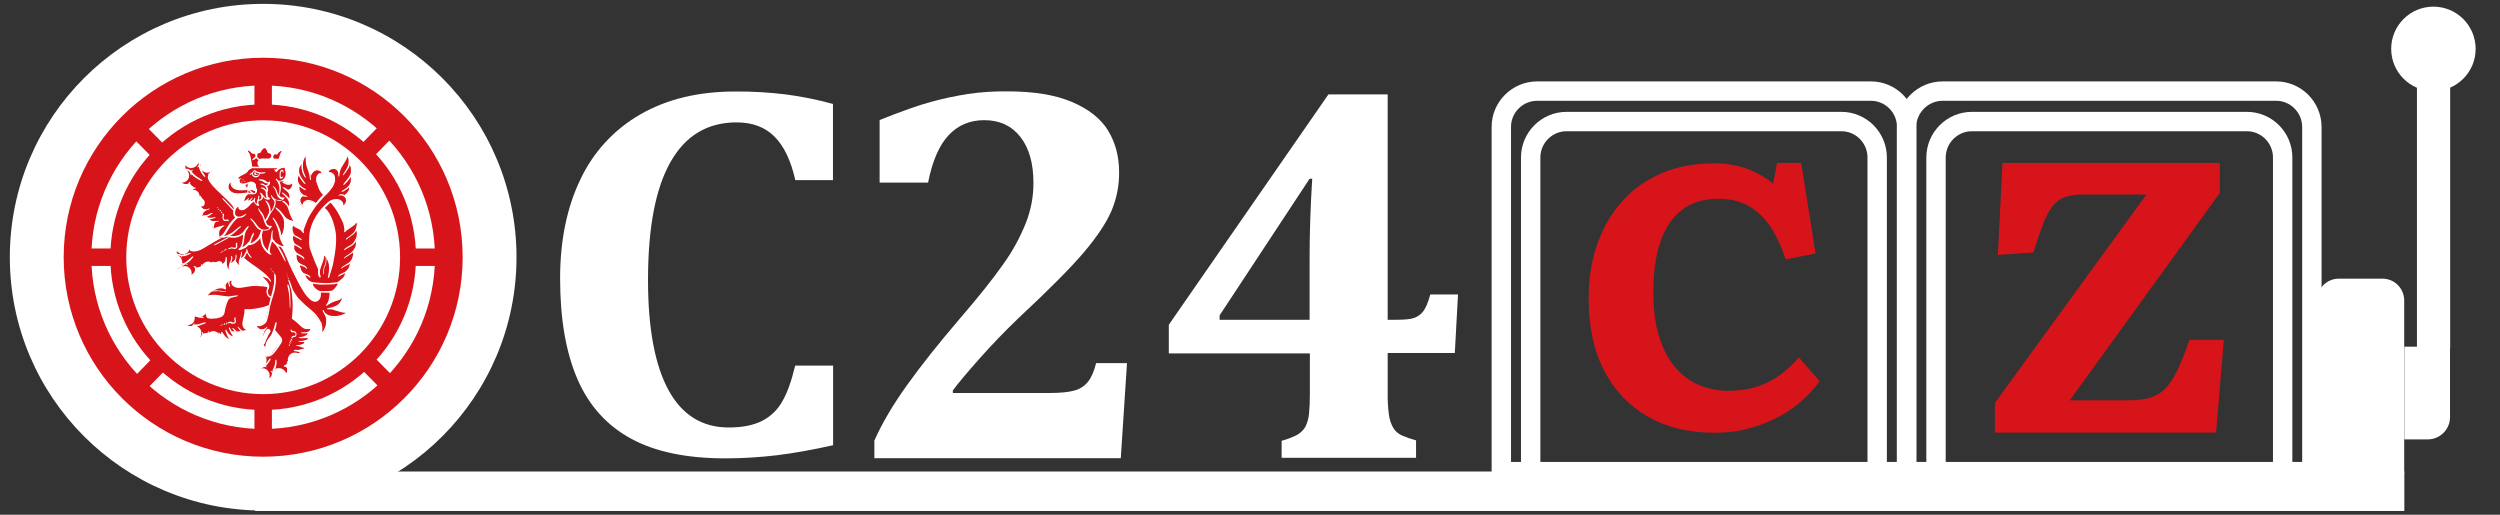 <?xml version="1.0" encoding="utf-8"?>
<!-- Generator: Adobe Illustrator 24.1.2, SVG Export Plug-In . SVG Version: 6.00 Build 0)  -->
<svg version="1.1" xmlns="http://www.w3.org/2000/svg" xmlns:xlink="http://www.w3.org/1999/xlink" x="0px" y="0px"
	 viewBox="0 0 1805.9 371.8" style="enable-background:new 0 0 1805.9 371.8;" xml:space="preserve">
<rect x="0" y="0" width="1805.9" height="371.8" fill="#333333" stroke="none"/>
<style type="text/css">
	.st0{fill:#FFFFFF;}
	.st1{fill:none;stroke:#FFFFFF;stroke-width:14;stroke-miterlimit:10;}
	.st2{fill:#D7141A;}
	.st3{fill-rule:evenodd;clip-rule:evenodd;fill:#D7141A;}
	.st4{fill-rule:evenodd;clip-rule:evenodd;fill:#FFFFFF;}
	.st5{fill-rule:evenodd;clip-rule:evenodd;fill:#D7141A;stroke:#FFFFFF;stroke-width:6.652;stroke-miterlimit:10;}
	.st6{fill:none;stroke:#FFFFFF;stroke-width:6.652;stroke-linecap:round;stroke-miterlimit:10;}
	.st7{fill:none;stroke:#FFFFFF;stroke-width:3.326;stroke-linecap:round;stroke-miterlimit:10;}
</style>
<g id="Layer_2">
</g>
<g id="Нове_лого">
	<rect x="184.3" y="340.6" class="st0" width="1552.5" height="28.5"/>
	<path class="st1" d="M1424.5,87.8h198.4c14.3-0.1,26,11.6,26,25.9c0,0.1,0,0.1,0,0.1v228.6h-250.4V113.8c0-14.3,11.6-26,25.9-26
		C1424.5,87.8,1424.5,87.8,1424.5,87.8z"/>
	<path class="st1" d="M1403.3,65.8H1644c14.3-0.1,26,11.6,26,25.9c0,0.1,0,0.1,0,0.1v248.9h-292.8V91.8
		C1377.3,77.5,1389,65.8,1403.3,65.8z"/>
	<path class="st1" d="M1131.7,87.8H1330c14.3-0.1,26,11.6,26,25.9c0,0.1,0,0.1,0,0.1v228.6h-250.3V113.8c0-14.3,11.6-26,25.9-26
		C1131.7,87.8,1131.7,87.8,1131.7,87.8z"/>
	<path class="st1" d="M1110.5,65.8h240.8c14.3-0.1,26,11.6,26,25.9c0,0.1,0,0.1,0,0.1v248.9h-292.8V91.8c-0.1-14.3,11.6-26,25.9-26
		C1110.5,65.8,1110.5,65.8,1110.5,65.8z"/>
	<rect x="1745.9" y="60.8" class="st0" width="24" height="190.5"/>
	<path class="st0" d="M1689.4,201.3h31.6c8.7,0,15.6,7,15.7,15.6l0,0v124.9h-63V217C1673.7,208.4,1680.8,201.3,1689.4,201.3
		L1689.4,201.3z"/>
	<path class="st0" d="M1736.8,250.4h33v50.9c0,8.9-7.2,16.1-16.1,16.1l0,0h-16.9L1736.8,250.4z"/>
	<circle class="st0" cx="1757.8" cy="35.3" r="30.5"/>
	<path class="st0" d="M757.3,283.9c8.4,0,14.7-0.6,18.8-1.8c3.9-1,7.3-3.2,9.8-6.3c2.4-3,4.4-7.5,5.9-13.5h22.3l-4.5,68.7h-178
		v-12.7c5.4-12.3,13.3-25.7,23.6-40.1c10.3-14.4,22.9-30.2,37.6-47.4c14-16.2,24.6-29.5,32-40.1c6.6-9.2,12.1-19.2,16.3-29.8
		c3.6-9.2,5.5-19.1,5.4-29c0-14.1-3.2-25.1-9.5-33.1c-6.3-8-15-12-26-12c-10.4,0-18.9,3.6-25.7,10.8c-6.8,7.2-11.8,18.6-14.9,34.3
		h-35V86.7c15.8-6.3,28.2-10.7,37.1-13.1c8.8-2.4,17.6-4.3,26.6-5.7c9.4-1.4,19-2,28.5-1.9c19,0,34.6,2.5,46.6,7.6
		c12,5.1,20.8,11.9,26.1,20.5c5.3,8.6,8.1,18.7,8.1,30.2c0.1,9.7-1.8,19.3-5.6,28.2c-3.8,8.7-10.4,18.6-19.8,29.7
		c-9.4,11.1-25.2,27-47.5,47.8c-10,9.6-19.3,19.3-28,29.1c-8.7,9.8-15.1,17.4-19.2,22.9v1.9L757.3,283.9L757.3,283.9z"/>
	<path class="st0" d="M925.8,318.4c3.8-1,7.4-2.4,10.9-4.1c2.6-1.4,4.7-3.4,6.2-5.9c1.5-3,2.4-6.3,2.7-9.7c0.4-4,0.6-8.9,0.6-14.9
		v-28.5H844.3v-20.7L959.6,68.2h42.8V231h5.9c6.2,0,10.6-0.4,13.1-1.3c2.6-0.9,4.9-2.5,6.6-4.7c1.8-2.3,3.6-6.4,5.2-12.3h20
		l-2.3,42.3h-48.5v28.5c-0.1,5.4,0.2,10.8,0.9,16.1c0.4,3.4,1.5,6.6,3.2,9.6c1.5,2.4,3.7,4.3,6.3,5.4c3.3,1.4,6.7,2.6,10.1,3.5v12.6
		h-97.1L925.8,318.4L925.8,318.4z M881,231h65v-43.9c0-18.4,0.6-37.7,1.9-58H946l-65,98.7V231z"/>
	<path class="st0" d="M601.7,75.1v55h-27.2c-3.2-14.3-8.3-24.8-15.2-31.6c-6.9-6.8-16-10.1-27.2-10.1c-21.1,0-37,9.6-47.8,28.7
		c-10.8,19.1-16.2,47.5-16.2,85.2c0,35,5,61.5,14.8,79.5c9.8,18,24.4,27,43.5,27c9.7,0,17.7-1.6,23.8-4.6
		c6.2-3.1,11.3-7.9,14.7-13.9c3.7-6.2,6.8-14.9,9.5-26.2h27.4v57.5c-14.7,3.3-28.1,5.7-40.2,7.2c-12.6,1.5-25.2,2.3-37.8,2.3
		c-27.7,0-50.4-4.7-67.9-14.2s-30.5-23.9-38.8-43.1c-8.3-19.2-12.5-43.4-12.5-72.7c0-27.4,4.9-51.3,14.7-71.6
		c9.3-19.7,24.4-36.1,43.3-46.9c19.1-11,41.9-16.5,68.4-16.5c12.2-0.1,24.4,0.6,36.6,2.1C579.2,69.7,590.5,72,601.7,75.1z"/>
	<circle class="st0" cx="190.1" cy="185.8" r="183"/>
	<circle class="st2" cx="190.1" cy="185.8" r="144.1"/>
	<circle class="st0" cx="190.1" cy="185.8" r="124.1"/>
	<circle class="st2" cx="190.1" cy="185.8" r="110.4"/>
	<rect x="183.8" y="57.1" class="st2" width="12.6" height="257.3"/>
	<rect x="61.4" y="179.5" class="st2" width="257.3" height="12.6"/>
	<polygon class="st2" points="286.6,274.5 277.7,283.5 93.6,97.2 102.5,88.1 	"/>
	<polygon class="st2" points="94.8,274.4 103.6,283.5 285.5,97.2 276.6,88.1 	"/>
	<circle class="st0" cx="190.1" cy="185.8" r="98.9"/>
	<path class="st2" d="M1238.3,312.6c-18.3,0-34.3-3.9-47.9-11.6c-13.6-7.8-24.1-18.8-31.6-33.2c-7.5-14.4-11.2-31.7-11.2-52.1
		c0-14.6,2.1-27.9,6.4-39.9c4.3-12,10.4-22.3,18.3-31c7.9-8.7,17.5-15.3,28.6-19.9c11.1-4.6,23.5-6.9,37.2-6.9
		c8.9,0,16.8,1.3,23.9,3.9c7,2.6,13.3,6.2,18.8,10.8l2.9-15h17.4l10.4,65.4l-21.6,4.3c-3.5-10.7-7.7-19.2-12.4-25.6
		c-4.7-6.4-10.1-11-16-13.9c-5.9-2.9-12.7-4.3-20.2-4.3c-10.5,0-19.2,2.6-26.2,7.9c-6.9,5.3-12.1,12.9-15.6,22.9
		c-3.5,10.1-5.2,22.3-5.2,36.7c0,12.6,1.4,23.4,4.3,32.4s6.8,16.4,11.7,22.1c5,5.8,10.8,10,17.4,12.7c6.6,2.7,13.5,4,20.8,4
		c7.7,0,14.6-1,20.9-3.1c6.3-2,12-5,16.9-8.7c5-3.8,9.3-7.8,13.1-12.3l15,17.1c-3.2,4.6-7.2,9.1-12,13.5
		c-4.8,4.4-10.4,8.3-16.8,11.9c-6.4,3.5-13.5,6.4-21.5,8.5C1256.1,311.6,1247.5,312.6,1238.3,312.6z"/>
	<path class="st2" d="M1441,312.5v-21.4l109.5-150.6h-45.6c-5.2,0-9.5,0.6-13.1,1.8s-6.5,3.4-9,6.5c-2.5,3.1-4.8,7.5-6.9,12.9
		c-2.1,5.5-4.5,12.3-7.1,20.7l-25.6,1.7l3.3-66.4h157v21.7l-108.4,149.8h42.5c5.9,0,11-0.6,15.2-1.8c4.2-1.2,7.8-3.3,11-6.4
		c3.1-3.1,6.1-7.5,8.9-13.2c2.8-5.7,5.7-13.1,8.9-22.3h24.8l-5.6,67H1441V312.5z"/>
	<g>
		<path id="path12" class="st3" d="M166.8,130.9l-1.9,2.3l0.1,3.3l1.9,2.5l4.5,1.2l3.1-0.1l4.6-0.5l5,0.2l1-1.4l-3.3-1.6l-5.7,0.1
			l-4.7-0.4l-2.9-1.4l-1.4-2.7L166.8,130.9z"/>
		<path id="path14" class="st3" d="M142.9,115.7l-2.1-1.1l-5.8,2l-1.4,1.6v4.3l-2.5,1.1l-1.6,5.9l1.4,3.2l3.4,1.1l2.3-1.1l3.1,3
			l-2.1,2.2l-0.3,3.3l2.9,3.5l2.3,0.1l2.2-2.6l2.7,3.8l-0.7,2.3l-2.4,0.3l2.2,2.4l2.5,0.7l-2.4,1.2l-1,3.8l3.3-1l3.2,4.1l2.8,0.5
			l-1.4,3.7l0.3,1.9l2.5-1.2l3.3-0.9l-1.9,2.9l0.1,3.3l0.5,2.3l-14.7,8.4l-5.1,0.5l-2.9-2.8l-3.6-0.3l-4,1.5l-1,2l0.7,2.4l-2.5,1.6
			l0.6,7.1l2,1.6h2.1l0.1,1.5l1.3,2.4l4.5,1.5l3.1-0.9l2.1-2.6v-2.5l4.7-0.8l1.7,1.9l3.3,0.7l2.9-1.1l0.9-1.4l0.2-3.2l4.2-0.7
			l1.8,2.2l2.6-2.6l0.4,4.8l1.7,2.3l0.5-4.6l4-2.8l3.1,3.9l0.2-4.3l2.5-1.8l8.4,6.6l9.3,7.4l-5.1-1.1l4.4,4.9l1.2,2.2l-0.3,0.8
			l-8-1.3l-13.6,1.6l-3.8-1.5l-0.8-2l0.8-1.7l-4,1l-1.9,2.4l0.3,2.6l-5.1-0.4l-4.9,2.4l-4.1,4.1l5.3-0.9l11.6,1.5l-2.7,4.6l-1.8,7.8
			l-3.8,2l-4.1,0.6l-3.5-0.6l-0.9-4.5l-1.6-1.8L141,224l-1.5,2.4l-2.4-0.4l-1.7,0.7l-2,5.3l1.5,3.4l3.5,1.2l-1.1,1.8l0.9,2.8
			l2.6,2.7l2.6,0.6l2.2-1.2l1.4-2l3-0.4l0.3,2l2.9,2.3l3.1,0.1l1.7-1.3l0.4-2.4l2.2-0.5l2.7,3.2l2.7,1.4l-1.9-4.6l3.9,2.3l1.5-0.4
			l-2.9-3.6l4.7,0.4l7.4-1.2l-2.5-2.8l-0.1-5.5l1-4.5l0.2-2l7-0.3l9.9-2.5l-2.1,10.6l-2.5,2.5l-3.1,0.9l-2-0.7l0.9,2.8l3,1.1
			l2.9-0.5l-2,4.5v5.4l2.3,4.2l1.4-5.4l3.3-4.4l1.5-3.8l5.2,6.4l-0.6,2.9l-7,8.9l-6,0.7l-2.7,3.7l-0.1,2.8l1.3,1.9l-1.7,2.6l1.5,4.4
			l5.3,1.8l2.9-1.7l1.2-1.8l3.5,2.3l5-1.9l1.8-2.4l0.2-3.1l-1.6-1.5l2.2-2l2.3,0.8l3.3-1.2l-0.2-5.7l3-1.2v-2l2.5-0.7l1.2-1.3
			l-2.5-0.3l-1.5-0.9l3-1.2l1.4-2.3l2.2-1.2l0.2-1l-3.2-0.1l2.3-2.1l2.5-4.7l-4.3,0.2l-5.5-4.3l-3.7-2.9l0.7-9.2l-0.6-10.2l4,6.2
			l10.7,9.3l5,6.3l1.2,4.6l-0.1,5.1l3.2-4.6l1.2-4.5l-1.2-5.7l4.3,1.9l5.6-0.6l5.2-2l0.7-1L247,225l-7.4-2.3l5.6-2.5l3.1-6.1
			l-3.1,1.9l-5.7,2.3l-2.8,1.7l1.9-4.6l0.3-4.8l2.6-1.2l2.6-3.3l0.7-2.5l3.9-3.1l1.4-4.5l2.9-3.1l0.4-4l1.7-2.5l0.4-5.6l1.8-2.9
			l0.2-5.4l0.9-3.6l-0.9-3.6l0.7-3.7l-0.7-1.5l-2.4,2.3l-5.6,4.2l-0.9-5.2l-4-8.1l-4-5.9l-1.7-1.9l-5,4.9l5.1,6.4l3.1,10.8
			l-0.1,11.1l-2.5,14.4l-1.1,0.1l-1.4-6l-3.2-4.1l-0.5,3.7l-2.6,7.3l-5.8-13.3l-0.9-8.4l1.1-7.8l3.4-7.9l5.3-7.2l5.1-4.5l4.2-0.8
			l3.9,1.5l0.8,3.2l1.3-0.6l1.9-3.9l-1.8-3.1l2.9-2.8l1-5.7l1.1-2.3l-0.3-5.1l0.5-3.1l-1.9-5.5l-0.6-4.1l-1.2-0.8l-2.4,5.2l-2.7,4.9
			l-0.8,2l-2.2-2.6l-4.1,0.2l-2.3,2.8l3.3,0.7l1.7,1.8l0.3,3.2l-1.8,4.7l-5.9,6.3l-9.6,12.1l-4.5,9.4l-1.1,4.4l-3-2.3l-2.2-1
			l-1.7-1.6l-1.1,3.1l1.3,4.3l-0.9,2.7l1.6,4.4l-0.6,3l1.9,3.3l0.2,4.4l2.2,3.5l1.2,5l2.7,2.8l1.2,3.2l4.1,2.7l1.3,3.1l3.4,2.9
			l1.2,0.4l-0.7,4.6l-2.3,1.7l-3.3-0.7l-6.3-7.6l-10.5-21.2l-4.9-10l2.9,0.3l-1.8-2.8l-1.9-3.2l-0.1-1.7l1.5-0.8l1.4-3.5l0.4-4.3
			l-0.1-4.8l2.8,1.8l3.4,1.1l1.4-0.4l-2-2.6l-2.4-6.6l0.8-2.9l-0.7-3.5l0.8-1.4l-0.3-3l-1.2-1.7l2.5-1.9l0.8-2.6v-1.8l-1.5,1h-2.6
			l-2.1-0.7l-1-1.2l2.5-3.1l-0.1-3.2l-0.7-3.4l-1.4-0.4l-2.9,1.1l-0.9-0.7l-19.4-0.1l-2,1.7l-1.7,2.1l-4.5,2.1l-1.8,1.5l1.2,1.6
			l0.3,2.2l2.8,1.2l1.1-0.1l0.4,1.6l1.6,1.5l0.4-2.6l0.9-2l3.1,0.3l1.5,1.6l0.1,2.4l0.7,1.4l-0.9,2.4l-2.2,0.3l-2.6-2.9l-0.6,0
			l-0.1,2.8l-2.4,3.1l-0.8,2.7l2.8-0.5l3.4,0.8l-6.1,5.5l-2.8-0.2l-0.6-2.6l-2.4,2l-4.1-5.3l-11.1-10.6l-3.8-5.3v-2.8l1.7-2.9
			l-0.7-2.8l-4.4-3.4H146l-1.9,1.4L142.9,115.7z"/>
		<path id="path16" class="st3" d="M228.3,147.5l5.7-6.7l-3.5-5.1l-1.7-4.6v-3.7l2-2l2.1,0.5l-1-2.3l-2.7-1.1l-2.6,0.6l-2.5,3
			l-0.6-1.6l-1.7-4.9l-0.5-4.4v-3.5l-2.2,2.8l-0.9,3.3l-2.4,2.6l-0.6,3.9l0.6,2l-1.2,1.5l0.1,3.9l1.4,2.5l-0.6,2.1l0.6,2.6l1.8,2.3
			l-1.8,2.2l0.2,3l1,1.7l1.7,1.2l0.5-3l2.9-1.1l3.2,0.6L228.3,147.5z"/>
		<path id="path18" class="st3" d="M179.6,108.5l-1.3,0.3l2,3.9l1.5,8.2l19.2,0l0.9-6.2l2.3-6.4l-1.6,0.2l-2.8,2.5l-2.2,0.3
			l-0.8,0.5l-2.5-1.5l-0.8-0.6l-1.6-2.8l-1.8,0.1l-2.5,3.2l-1.7,0.6l-0.9,1.1l-2-1.2l-1,0L179.6,108.5z"/>
		<path id="path20" class="st4" d="M210.4,209.1c0.5,3.4,1,7.8,1,11.2c0,1.7-0.1,3.4-0.1,5c0,0.9-0.1,1.9-0.2,2.7
			c0,0.2-0.3,1.6-0.3,2.1c0.1,0.2,1.4,1.1,1.6,1.2c0.3,0.3,1.7,1.3,2,1.7l2.3,2.1c1.3,1.3,2.7,2.5,4.6,2.6c1.3,0.1,2.2,0,3.1-0.2
			c0,0-0.4,0.9-0.6,1.1c-0.1,0.2-0.3,0.4-0.4,0.5c-0.4,0.3-0.8,0.6-1.3,0.7c-1,0.2-2,0.3-3.1,0.3c-0.1,0-1.1-0.1-1.4,0.1
			c-0.2,0.1,0,0.3,0,0.4c0.2,0.4,2.4,0.2,3.2,0.2c0.6,0,0.9-0.1,1.4-0.2c0,1.6-3.1,2.6-4.4,2.8c-0.8,0.1-1.8,0.2-2,0.5
			c-0.1,0.5,2.4,0.4,3.5,0.4c0.4,0,3.5-0.2,3.3,0.2c-0.2,0.3-0.6,0.7-1,0.9c-0.8,0.3-1.6,0.5-2.4,0.7c-1,0.2-2.2,0.2-3.2,0.2
			c-0.4,0-0.6,0.4-0.1,0.5c0.6,0.1,1.1,0.1,1.7,0.2c0.7,0.1,2.6-0.1,2.4,0.3c-0.2,0.3-0.6,0.9-1,1.1c-0.7,0.3-2.3,0.7-3,0.8
			c-1.7,0.1-2.2,0.1-2.1,0.5c0,0.1,0.2,0.1,0.3,0.1c1.8,0.3,2.6,0.6,4,1.2c0.1,0,0.3,0.1,0.5,0.1c0.5,0,1.1,0,1.4,0.2
			c-0.1,0.7-4.2,1.4-4.8,1.5c-0.6,0-3.1-0.3-3.1,0.2c0,1.3,3.9,0.5,4.5,1.8c-0.7,0-2.6,1.2-3.6,1c-0.3-0.1-0.9-0.2-1.2-0.2
			c-0.3,0-0.4,0-0.4,0.6c0,0.3,0,0.4,0.4,0.4c0.9,0.1,1.5,0.2,1.8,1.1l1.7,1.2c0.1-0.4,0-0.9-0.1-1.3c0-0.2-0.4-0.8-0.5-0.9
			c-0.5-0.5,1.4-1,2.3-1.3c0.7-0.2,1.7-0.9,2-1.5c0,0,0.1-0.2,0.1-0.2c-0.2,0-1.2-0.2-1.4-0.3c0.2-0.1,2.2-0.9,2.4-1.1
			c0.4-0.4,0.8-0.8,1-1.1c0.2-0.2,0.3-0.3,0.2-0.5c0,0-0.2-0.1-0.3-0.1c-0.4-0.1-0.9-0.1-1.4-0.1c-0.2,0-1.5,0-1.7-0.3
			c-0.1-0.3,0.8-0.5,1-0.6c0.6-0.3,1.2-0.8,1.6-1.2c0.3-0.3,0.4-0.6,0.6-0.9c0-0.1,0.2-0.4,0.3-0.6c0.7-0.1,2.4-1.8,2.8-2.9
			c0.1-0.2,0.1-0.3,0.1-0.5c0-0.2-0.1-0.2-0.3-0.2c-0.4,0-1.1,0.3-1.5,0.3c-1.4,0-0.2-0.9,0.7-2c0.1-0.7,0.7-1.3,1-1.8
			c0.8-1.1,1.1-1.6,1.1-2.5c0-0.3,0.1-0.5-0.2-0.6c-0.1-0.1-0.3-0.1-0.5-0.1c-0.4,0-0.8,0.1-1.1,0.1c-0.1,0-0.6,0.1-0.9,0.1
			c-0.3,0-0.8,0-1.1-0.1c-1.4-0.2-4.2-2.4-4.9-3.4c-0.6-0.8-3.7-3.3-4.7-3.5c0.6-5.2,0.8-11.4,0.4-17.1L210.4,209.1z"/>
		<path id="path22" class="st4" d="M205.3,264l1.6,0.5c0.1,0,0.7-0.6,0.9-0.7c0.3-0.2,0.7-0.8,0.8-1.1l-0.8-0.7
			c-0.2,0.5-0.7,0.9-1.1,1.2C206.3,263.6,205.8,263.7,205.3,264z"/>
		<path id="path24" class="st4" d="M168.8,152.8l0.5-1.1c-1.4-1.3-3-3.4-4.6-4.9c-0.9-0.8-3.6-4-4.1-3.7c-0.3,0.8,2.3,2.8,3.7,4.5
			c0.7,0.7,1.3,1.3,2.1,2.3c0.3,0.4,0.7,0.7,1.1,1.2C167.8,151.3,168.6,152.2,168.8,152.8z"/>
		<path id="path26" class="st4" d="M152.9,123.9l-1,0.3c-0.2,1.1-1.9,2.1-1.8,3.9c0.1,2.1,2,4.3,3.4,6c0.7,0.9,5.5,5.7,6.2,6.2
			c2.2,2.3,4.8,4.3,6.9,6.8c0.6,0.8,1.4,1.5,1.8,2.3c0.4,0.6,0.5,1.3,0.6,2c0.6-0.5,0.6-1,1.2-1.5c-1.3-1.4-2.4-3.4-3.9-4.9
			c-1.3-1.3-3.9-3.5-5.1-4.8c-1.4-1.5-4.2-3.9-5.6-5.5c-1.2-1.4-3.3-4.5-3.7-5.4c-0.4-0.9-0.7-1.8,0.1-3
			C152.5,125.5,152.8,125,152.9,123.9z"/>
		<path id="path28" class="st4" d="M174.3,131.4c-0.1,0.4,0.7,0.4,0.8,0C175.4,131,174.4,131,174.3,131.4z"/>
		<path id="path30" class="st4" d="M176.8,130.8c-0.1,0-0.4,0.1-0.4,0.3c0,0.3,0.3,0.4,0.5,0.3C177.4,131.2,177.2,130.8,176.8,130.8
			z"/>
		<path id="path32" class="st4" d="M175.2,129.8c0,0.2,0.1,0.3,0.3,0.4c0.2,0,0.6,0,0.4-0.3C175.8,129.5,175.2,129.3,175.2,129.8z"
			/>
		<path id="path34" class="st4" d="M198.4,122.2c-0.1,0-0.3,0.1-0.4,0.1c-0.2,0.1,0.5,0.8,0.7,1.2c0.3,0.5,0.6,1.1,1.1,0.7
			c0.4-0.4,0.9-1,1.6-1.7c0.4-0.3,0.9-0.6,1.5-0.8c0.5-0.2,0.8-0.3,1.4-0.4c2.2-0.5,1.1,0.8,1.6,1.9c1,2.2,0.3,4.5-0.6,5.7
			c-0.8,1.2-2.9,1.8-3.4,1.7c-1-0.2-0.8,0.1-1.3-0.5c-0.2-0.3-0.5-0.6-0.7-0.9c-0.3-0.4-0.5-0.2-0.7,0.2c-0.1,0.3,0.7,1.1,1,1.6
			c0.2,0.4,0.4,0.7,0.6,1.1c0,0,0.4,0.9,0.4,0.9c0.9,1.9,0.9,5.7,0,7.6c0,0-0.2,0.2-0.2,0.2c-0.3-1.1-1-2.6-1.2-3.3
			c-0.2-0.6-0.6-1.3-1.1-1.9c-0.5-0.6-1.1-1.1-1.6-1.3c-0.1,0.1-0.1,0.2,0,0.4c0.2,0.4,0.7,0.7,0.9,1.1c0.4,0.8,0.9,1.6,1.1,2
			c0.4,0.8,1.1,3.8,1.6,4.4c0.2,0.3,1.1,1.2,1.3,1.3c0.5,0.2,1.4,0.6,2.2,0.5c-1.3,0.9-4.4,0.5-5.2,0c-1.2-0.7-2.8-2.4-2.8-3.1
			c-1.2-0.1,0.4,2.5,0.8,2.9c0.5,0.6,1,1.1,1.2,1.8c0.1,0.5,0.1,0.7,0,1.7c-0.8,2.8-1.1,3-1.7,4.3c-0.2,0.4-0.7,1-0.8,1.3
			c0,0-0.2,0.1-0.2,0l-0.1-1.8c0-0.9-0.6-2.9-1.1-3.8c-0.3-0.5-0.7-1-1.1-1.5c-0.3-0.4-1.3-0.9-1.3-1.1c-0.6,0,0.4,1.3,1,2.5
			c0.2,0.5,0.6,0.8,0.8,1.7c0.2,0.6,0.5,1.2,0.7,2.6c0,0.3,0,0.8,0,1.2c-0.1,1.3-0.4,1.8-1.1,3.1c-0.6,1-0.8,1.7-1.7,3.1
			c-0.2,0.1-0.6-1.6-0.7-1.9c-0.5-1.2-0.9-2.5-1.7-3.3c-0.5-0.5-1.1-1.4-1.6-2c-0.2-0.3-0.4-0.6-0.5-0.9c-0.1-0.2-0.1-0.4-0.1-0.6
			c-1.5,0.5,1.8,4.8,2.3,5.6c0.1,0.2,0.6,1,0.8,1.9c0.6,2.3,0.6,2.4,2,5.2c0.2,0.4,0.7,0.8,1.8,1.3c0.7,0.3,1.2,0.1,0.1,1
			c-0.8,0.6-2.6,0.9-3.4,0.7c-0.6-0.1-1.7-0.1-2.8-1c-1.5-1-2.5-2.9-3.6-4.2c-0.7-0.8-2.3-2.9-3.3-2.9c-0.9,0,1.2,1.8,1.4,2
			c1.4,1.5,2.8,5.5,5.6,6.3c0.3,0.1,0.4,0.1,0.6,0.2c0.2,0.1,0,0.4-0.2,0.9c-0.5,1.2-0.5,2.1-1.7,4.1c-0.3,0.6-1,1.3-1.4,1.7
			c-0.8,0.7-1.9,1.7-2.9,2.2c-0.3,0.2-0.8,0.3-1.1,0.3c-0.7,0-0.1-0.1,0.1-0.8c0.8-2.7,0.6-1.9,1-3c0.2-0.5,1.7-3.3,1-3.7
			c-2.1,2-2.1,4.9-3.4,6.5c-0.6,0.8-3.5,3.5-4.3,3.8c-1,0.3-0.5-0.1-0.1-1.1c0.7-1.6,0.9-4.9,1.2-6.9c0.6-4.4,3-5.2,2.9-7.1
			c-0.8-0.4-3.6,4.1-4.3,4.7c-0.2,0.2-1.6,1.4-2.8,1.9c-0.4,0.2-2.8,0.8-3.6,0.8c-0.4,0-3.4-0.2-2.7-0.3c1.7-0.8,2.9-1.8,4.3-3.2
			c0.9-1,2-1.9,3.1-2.8c0.2-0.2,0.2-0.2,0.3-0.4c0-0.1,0-0.7,0-0.7c-1.6,0.9-3.4,2.5-5.2,4c-1,0.8-1.9,1.5-3.7,2.2
			c-1,0.4-2,0.9-2.9,1c-0.6,0,0.3-0.7,0.4-0.8c0.5-0.5,0.9-1.2,1.3-1.9c0.2-0.4,0.4-0.7,0.7-1.1c0.2-0.3,0.4-0.7,0.6-1
			c0.9-1.3,2-3.2,3.4-4.9c0.8-1.1,2.2-2.5,3.3-3.2c2,0.1,3.1-0.5,4.1-0.9c0.3-0.2,2.5-2.1,2.1-2.1c-1.4,0.1-2.7,1.6-4,1.8
			c-0.6,0.1-1.9,0.3-2.5,0.1c-0.4-0.1-0.8-0.5-1.2-0.9c-1-1.1-0.4-3.6,0.3-4.8c0.3-0.5,1.4-1.6,1.5-1.6c-0.2,1.6,0.8,2.5,1.9,2.7
			c1.2,0.2,2.3-0.1,3.5-1c1.3-0.9,1.6-1.1,2.4-2c1.8-2.1,3.1-3.4,3.9-3.7l-2.9,0.7c-0.7,0.8-1.8,1.8-2.6,2.6
			c-1.1,1.1-3.2,3.2-4.7,1.6c-1.1-1.1,1.4-3-0.3-2.6c-6,1.1-5.7,8.8-3.3,9.6c-1.2,1.1-3,3.1-4,4.3c-0.5,0.7-1.1,1.6-1.5,2.3
			c-0.4,0.6-1.1,1.9-1.5,2.5c-0.4,0.8-1.5,2.5-2.1,3.1c-0.6,0.6-2,1.6-2.9,2c0.4,0.5,2.2,0.6,3,0.5c0.3,0,1.3-0.1,1.7-0.3
			c0.4-0.1,1.1-0.4,1.4-0.5c1.3,0.7,4,1,5.7,0.8c1.1-0.1,2.2-0.5,3-0.8c1.1-0.5,2-0.8,2.8-1.7c0,1.8-0.2,3.6-0.6,5.8
			c-0.1,0.5-0.6,2.3-0.9,2.8c-0.2,0.4-0.5,0.8-0.7,1.2c-0.1,0.2-1.1,0.7-1.1,0.8c-0.3,0.7,0.4,1,1,0.8c0.9-0.1,1.6-0.4,2.1-0.7
			c1-0.5,2.9-1.2,3.9-2.7c1.5,0,3.8-0.8,4.3-1.1c1.7-1.1,3.1-2.4,3.7-3.1c0.3-0.3,0.9-1.4,1.1-1.7c0.5-0.8,0.6-1.4,0.9-2.2
			c0.3-0.6,0.5-1.9,0.7-2.6c2,0.2,3.3,0,4.2-0.6c0.9-0.5,1.5-1.3,2.1-2.2c0.3-0.4,0.1-0.5-0.4-0.5c-1.1,0.1-2.3-0.3-2.8-1
			c-0.3-0.4-0.6-1.1-0.8-1.5c-0.1-0.2-0.3-0.8-0.2-0.8c0.8-0.7,0.9-0.8,1.4-1.8c0.6-1.2,1.2-2.4,1.8-3.6c0.1-0.3,1.7-2.2,2.1-3
			c0.4-0.7,0.9-1.5,1.2-2.4c0.3-0.9,0.6-2,0.6-2.8c0-0.9-0.1-1.1-0.3-1.9c0.6,0.3,2.4,0.9,3.6,0.7c0.8-0.2,1.9-0.6,2.6-1.3
			c0.2-0.2,0.3-0.6,0.5-1c0-0.2-0.1-0.2-0.3-0.2c-0.7,0-1.5,0-1.7,0c-0.5-0.2-0.6-0.1-1-0.6c-1-0.9-1.1-0.8-0.5-1.9
			c0.5-1.1,0.6-2.2,0.8-4.5c0.1-1.9-0.7-3.6-1-4.4c3.5-0.1,4.3-1.8,5-2.8c0.5-0.8,0.6-2.4,0.5-4.1c-0.1-1.7-0.5-3.3-0.8-4.1
			c-0.4-1.1-1.3-1-2.1-0.8c-2.2,0.4-4.1,1.7-5.2,3C199.1,122.9,198.5,122.2,198.4,122.2z"/>
		<path id="path36" class="st4" d="M184.1,123.9l-0.2-0.2c0,0-0.7,1-1.3,1.4c-0.4,0.4-1.2,0.9-1.7,1.2c-0.6,0.3-0.5-0.6-0.3-0.7
			c0.5-0.3,1.1-0.6,1.5-1c0.5-0.5,1.2-1.2,1.5-1.7c0.6-0.1,1.4,0.7,2,1c0.7,0.2,1.3,0.5,2.1,0.6c0.4,0.1,1,0.1,2,0
			c1-0.1,1.4-0.1,1.9-0.1c0.7,1.1-3,1-3.6,1.1C187.5,125.4,185,124.9,184.1,123.9z"/>
		<path id="path38" class="st4" d="M187,125.1l0.8,0.3c-0.7,3.9-5.9,3.4-5.8,0l0.7-0.7c0,0.3-0.1,0.7,0,1c0,0.3,0.2,0.6,0.4,0.8
			c0.4,0.3,0.8,0.5,1.3,0.6c0.5,0.1,0.7,0,1.1,0c0.6-0.1,0.9-0.3,1.2-0.6C187,126.2,187.1,125.8,187,125.1z"/>
		<path id="path40" class="st4" d="M187,129.7l0.1-0.2c3,0,3.9,0.4,5.4,1.6c0.9,0.7,1.1,1.1,2.1-0.1c0.4-0.5,0.7,1.5,0.1,2.3
			c-0.3,0.4-1,1.2-1.9,1.3c0.3,0.4,0.9,1,0.8,2.2c0,0.4,0.1,1.1-0.3,1.7c-0.2,0.3-0.1,1.3,0,2.3c0.1,1.1,0.4,1.4,0.9,1.9
			c0.3,0.3,0.8,0.6,1.1,0.6c-0.5,1-1.6,1.2-2.7,0.8c-0.5-0.2-1.2-0.4-1.6-0.8c-0.3-0.3-0.6-0.8-0.9-1.2c-0.1,1.7-1.3,2.9-3.1,2.9
			c-0.3,0.2-0.6,1.9-0.3,2.2c0.3,0.3,0.8,0.9,0.3,1.4c-0.9,0.8-3.4-1.7-3.4-2.8c-0.8,0.2-1.4,0.5-2,0.8c-0.6,0.3-1.1,0.6-1.8,1
			c0.2-0.5,0.3-0.9,0.4-1.1c0-0.4-0.3-0.3-0.4-0.4c0,0,0.1-0.3-0.5-0.3c-0.6,0-1.2,0-1.9,0.2c-0.5,0.2-0.8,0.4-1.3,0.4
			c-0.3,0-1.7,0-1.7-0.3c1.7-2,2.1-4.5,4-6.4c1-0.9,3.5-0.3,5-0.3c0.8,0,1-0.5,1.2-1.2c0.5-1.4-0.5-1.4-0.6-2c0.2-2.2-0.6-4-2.8-3.9
			c-1.8,0.1-3.5,1.4-5.2,1.6c-1.9,0.3-4-1-4-2.8c0-0.1,0-1.2-0.1-1.3c-0.4-0.2-0.9-0.7-0.9-1.4c0-1.2,0.6-1.1,1.3-1.6
			c1.3-0.7,2.6-1.9,3.9-2.2c1-0.3,1.4-0.7,1.9-1.5c0.6-1,1.3-1.5,1.8-1.7c0.4-0.2,0.8-0.4,1.2-0.5c1.1-0.7,1.3,0.1,1.1,0.4
			c-0.4,0.4-2.1,1.1-2.8,1.9c-0.2,0.2-0.7,1.2-1.1,1.5c-0.1,0.1-0.6,0.4-1.2,0.8c-0.4,0.3-0.9,0.4-1.7,0.8c-1,0.5-1.9,1-2.1,1.2
			c-0.5,0.5-1.6,1-1,1.5c0.2,0.2,0.3,0.3,0.7,0.1c0.4-0.2,1.5-0.6,1.1,0c-0.5,0.6-1.3,0.7-1.1,1.6c0.3,1.1,0.6,1.7,1.7,1.9
			c0.7,0.1,2.8-0.2,4.7-1c0.8-0.4,1.8-0.6,2.6-0.4c0.4,0.1,1,0.3,1.5,0.6c0.6,0.3,1,0.9,1.1,1.1c0.6,0.9,0.1,2.9,0.8,3.4
			c0.1,0.1,0.3,0.2,0.3,0.9c0,0.5,0,1.1-0.2,1.5c-0.3,0.9-1.2,1.6-1.8,1.6c-0.9,0-1.8,0-2.8,0c-1.6,0-1.9-0.2-2.9,0.9
			c-0.7,0.9-1.1,2.3-1.5,3.3c0,0.1-0.3,0.7-0.2,0.7c0.3,0,1.8-0.8,2.1-1.1c0.1-0.1,0.6-0.6,0.7-0.6c0.1-0.1,0.5-0.5,0.6-0.5
			c0.5,0-0.2,1-0.3,1.1c-0.7,1.1,0.5,0.6,0.9,0.4c0.2-0.1,0.8-0.7,1-1c0.1-0.1,0.8-0.8,0.8-0.8c0.6-0.2,0.3,0.4,0.2,0.6
			c-0.2,0.4-2.5,2.8-0.5,1.8c0.3-0.2,1.1-0.6,1.4-0.9c0.3-0.4,0.5-1.2,0.9-1.4c0.6,0.2,0,1.5,0,1.8c0,0.8,0.5,2.8,1.3,2.5
			c0.2-0.1,0.2-1.8,0.3-2.1c0.6-1.1,0.9-1.8,0.9-3.4c0-0.5,0.6-0.2,0.7-0.1c0.3,0.4-0.3,1.7-0.3,2.6c0.4,0.2,1.1-0.2,1.4-0.5
			c0.5-0.5,0.5-1.5,0.3-2.3c-0.1-0.3-0.9-1.9-1-2c1.5-0.8,3.1,3.8,5,3.8c-0.2-0.2-0.6-1.4-0.6-1.8c-0.1-0.4-0.1-1.1-0.1-1.7
			c0-0.6-0.1-1.3-0.4-1.7c-0.4-0.5-0.6-0.6-1-0.9c-0.7-0.6-1.4-0.9-2.3-1.1c0.1-0.7,1.4-0.5,2-0.3c0.6,0.3,1,0.6,1.4,1
			c0.1,0.1,0.5,0.6,0.6,0.6c0.3,0.2,0.2-1.1,0-1.4c-0.3-0.3-0.5-0.8-0.8-1.1c-0.6-0.6-2.8-1.5-3.6-1.7l-0.2,0c0.8-0.5,2-0.7,3.2,0.3
			c1,0.8,2.7,0.1,2.9-0.7c-1.7-0.1-2.5-0.5-3.6-1.3C189.3,130.5,187,130.6,187,129.7z"/>
		<path id="path42" class="st4" d="M204.6,127.3l-0.2,0c-0.3,0.4-0.9,1.1-1.4,0.5c-0.3-0.3-0.3-0.6-0.3-1.4c0-0.7,0-2,0.5-2.4
			c0.3-0.3,0.8-0.6,1-0.1c0,0.1,0.2,1.1,0.2,1.1c0.7,0,0.5-2.6-0.6-2.4c-0.5,0.1-0.8,0.3-1.2,0.7c-0.9,0.9-0.5,3.1-0.6,4.4
			C201.8,130,204.6,129.2,204.6,127.3z"/>
		<path id="path44" class="st5" d="M151.4,114.9c-0.1,0.5-0.3,0.7-0.7,1.4c-0.4,0.7-1.3,1.2-2,1.9c-0.9,0.9-1.1,2.3,0.3,3.1
			C151.5,122.7,153.1,116,151.4,114.9z"/>
		<path id="path46" class="st5" d="M134.2,112.4c0.5,0.6,1.7,2.3,1.8,4.1c0,0.9,1.5,2,2.6,1.5c2.3-0.9,1.5-2.7,0.1-4.1
			c-0.7-0.7-2.1-1.5-3.2-1.6C135.3,112.3,134.7,112.3,134.2,112.4z"/>
		<path id="path48" class="st5" d="M127,126.4c0.3-0.5,1.2-1.1,1.6-1.3c1-0.5,2.2-0.8,3.4-0.2c0.9,0.5,1.3,0.9,1.3,2
			c0,0.9-0.5,1.3-1.2,1.6c-1.2,0.5-1.7,0-2.7-0.5C129.1,127.8,127.1,126.4,127,126.4z"/>
		<path id="path50" class="st5" d="M134.6,142.8c0.2,0.2,1.7,1.1,3.1,1.3c1.5,0.2,3.1,0,3.2-2.3c0-0.4-0.2-0.7-0.4-1
			c-0.2-0.3-0.6-0.4-1-0.5c-0.4-0.1-0.8,0-1.2,0c-0.4,0.1-0.7,0.3-0.9,0.6c-0.4,0.6-1,1.1-1.6,1.4
			C135.3,142.6,134.7,142.8,134.6,142.8z"/>
		<path id="path52" class="st4" d="M186.4,125.7l0-0.2c0,0.2-1.6,0.8-1.7,0.1c0-0.3,0-0.3,0.1-0.5c0.3-0.4-0.6-1-1-0.4
			c-0.5,0.7,0.1,1.8,1,1.8C185.2,126.6,186.4,126.1,186.4,125.7z"/>
		<path id="path54" class="st4" d="M179.1,132.5l1.3-0.3c0,0-0.6,1-0.7,1.1c-0.1,0.3-0.2,0.8-0.2,1.2c0,0.4,0,2.1-0.2,2.2
			c-0.7,0.2-2.3-1.6-2.6-2.1c-0.3-0.5-0.2-0.6-0.2-1.1l0.8-0.3c0,0.5-0.1,0.8,0.2,1.2c0.2,0.2,0.6,0.6,0.9,0.9
			c0.5,0.4,0.4-0.5,0.4-0.9C178.8,133.9,178.9,133,179.1,132.5z"/>
		<path id="path56" class="st4" d="M179.5,139.5l-0.9,0.5c0-0.8,0.1-2.7,0.2-3.4c0.4-0.3,1.3,0.1,1.8,0.7c1.1,1.1,0.8,0.8,1.5,1.3
			c0.4,0.3,0.7,0.6,0.9,0.8c-0.5,0.1-1.1,0-1.7,0c-0.3-0.3-0.6-0.6-0.8-0.9l-0.6-0.7c-0.1-0.1-0.3-0.3-0.4-0.3
			C179.4,137.6,179.5,139.3,179.5,139.5z"/>
		<path id="path58" class="st4" d="M184.7,138.6l0.3-0.5c-2.7-2.8-7.3-1.5-10.4-1.7c-3.2-0.1-4.3-0.4-6.1-1.8
			c-0.9-0.8-1.3-2.1-1.1-2.9c0.2-0.8,0.6-1.4,0.5-1.9c-1.4,0.6-3.2,2.3-3.4,3.9c-0.4,4.4,1.7,5.5,3.9,6.2c1.8,0.5,3.2,0.6,4.9,0.6
			c0.8,0,2,0,3.3-0.4c0.8-0.2,1.1-0.1,1.7,0.1l0.7-0.6v-0.6c-1.6,0.2-3.2,0.5-4.9,0.6c-1.7,0.1-3.3,0.2-5.2-0.3
			c-1-0.3-2.1-1-2.8-1.7c-0.3-0.4-0.5-0.5-0.8-1.3c-0.4-0.9-0.3-1.7-0.1-2.5c0.2-1,1.1-1.8,1.3-1.9c0.1,1.4,0.1,1.9,0.8,2.9
			c2,3,6.4,2.9,11.1,2.5c1.2-0.2,2.2,0,3.2,0.1C182.1,137.2,184.7,138.1,184.7,138.6z"/>
		<path id="path60" class="st4" d="M181.6,120.4h19.5v1.1h-19.5V120.4z"/>
		<path id="path62" class="st4" d="M201.2,120.3c-0.2-0.2-0.5,0.5-0.7,0.7c-0.1,0.1,0.9,0.8,1,0.7c0.2-0.2,0.9-0.5,0.7-0.7
			C201.9,120.8,201.5,120.6,201.2,120.3z"/>
		<path id="path64" class="st4" d="M189.2,169l-1.2,2.3c0,2.3,0.8,5.5,1.7,7.1c0.9,1.6,3.7,5.7,6.4,5.6c0.1-0.8-1-1.2-1.1-1.8
			c-0.3-1.7,0-2.6,0.3-3.9c0.3-1,0.9-3.1,1.2-4c1.1,1.2,2.1,2.4,3.8,3.2c2.5,1.3,4.8,1.5,7.6,1.1c-0.1-0.8-1.9-1.8-2.3-2.5
			c-0.9-1.4-1.9-3.4-2.6-4.6c1.3-1.1,2.8-4.5,3-6.3c0.2-1.5,0.5-6,0-7.2c1.2,0.6,2.3,1.7,4,2c0.9,0.2,1.9,0.3,2.8,0.3
			c0.5,0,1.6-0.3,1.9-0.7c0-0.4-0.5-0.7-1-0.8c-0.9-0.2-1.1-0.6-1.4-1.1c-0.3-0.4-0.8-1.3-1-2c-0.4-1.1-1.3-3.6-1.9-4.7
			c0.1-1.1,0.5-1.3,0.6-2.1c0.1-0.6,0.1-1.5,0-2c-0.1-0.8-0.3-1.2-0.5-2c1-2.3,0.7-4.3,0.4-5.3c-0.1-0.5-0.6-0.9-0.9-1.4
			c0-0.3-0.2-0.3,0.6-0.7c0.3-0.2,1.1-0.8,1.4-1.1c0.2-0.3,0.5-0.6,0.6-0.9c0.3-1.3,0.4-1.8,0.5-2.8c0-0.9-0.1-1.8-0.2-2.6
			c0,0.2-0.7,1.2-0.9,1.4c-0.3,0.3-0.7,0.8-1.3,0.8c-2.6,0.1-3.8-0.5-4.5-1.4l-1.5,0.6c1.1,0.9,2.1,1.5,3.5,1.9
			c0.8,0.2,1.8,0.1,2.2,0c0.5-0.1,1.4-0.4,1.7-0.8c0.2,1.4-0.9,3.4-1.8,4c-1.4,0.9-1.5,0.2-2.5-0.3c-0.7-0.5-1.4-1-2.3-1.1
			c-0.5,0.2-0.4,0.5,0.1,0.8c0.5,0.3,1,0.8,1.2,1c0.5,0.4,2.3,1.8,2.7,2.7c0.5,0.9,0.5,1.5,0.6,2.5c0,0.3,0,1-0.1,1.3
			c-0.2-0.6-4-4.4-5-4.4c-0.8,0.2-0.2,0.6,0.1,0.9c0.6,0.6,1.2,1.1,1.5,1.3c0.7,0.7,2.2,2.4,2.6,3.4c0.7,1.2,0.8,3.3,0.6,4.7
			c0.1-0.5-1.1-2-1.9-2.7c-0.6-0.6-1.6-1.6-2.4-1.7l-0.8,0.5c0.9,0.4,2.5,1.9,3.2,2.7c0.4,0.6,0.8,1.2,1.1,2
			c0.1,0.3,0.5,1.5,0.6,1.9c0.3,1.2,0.9,2.6,1.3,3.7c0.3,0.9,0.8,1.7,0.9,2c0.2,0.4,1,1.5,1,1.7c-1.1,0.3-4.1-1-4.9-1.8
			c-1.2-1.2-2.5-3.2-3.6-4.5c-0.2-0.2-0.6-0.6-0.8-0.9c-0.5-0.5-1-0.8-1.6-1.3c-0.3-0.3-1.2-1.2-1.6-1.2c-0.7,0.1,0.3,1.4,0.5,1.5
			l1.5,1.5c0.9,0.9,1.7,2,2.4,3.1c0.2,0.4,0.6,1,0.7,1.3c0.3,0.7,0.6,1.5,0.7,2.3c0.2,1.5,0.1,3.4,0,4.7c-0.2,1.7-0.5,2.6-0.8,3.6
			c-0.1,0.3-0.7,2.1-1.1,2.4c-0.2-4.6-4.1-11.8-5.9-13c-1.2,0,0.8,2,1.4,3.4c0.8,1.8,2.1,4.5,2.4,6.4c0.2,1.3,0.7,2.7,0.8,3.9
			c0.2,1.9,2.5,6.8,3.5,7c-2,0.2-6.2-2.1-7.2-4c-0.4-0.7-1.4-0.5-1.4-3.4c0-1.4,0.3-2.9,0.2-3.9c-0.6-0.3-0.5,0.2-0.9,1.9
			c-0.4,1.7-0.2,3.3-0.7,5.1c-0.5,1.9-2,5.6-1.9,7.7c-1.1-1.5-2.4-2.8-3.2-4.8C189.5,174.1,189.1,170.8,189.2,169z"/>
		<path id="path66" class="st4" d="M139.9,115.2l-0.6-1c3.3-0.1,5.2,1.8,5.5,5.2c0.2,2.2,1.7,5.5,3,7c0.1,0.1,0.3,0.4,0.5,0.7
			c0.1,0.3,0.1,0.6-0.4,0.6c-0.7,0-1.5-1.3-2.4-2.7c-0.9-1.4-1.6-3-1.7-3.8C143.5,118.4,143.5,115.5,139.9,115.2z"/>
		<path id="path68" class="st4" d="M150.9,121.4c0.3-0.5,0.5-1.1,0.8-1.6c0.3,0.4,0.8,0.8,1,1.3c0.3,0.5,0.4,1.2,0.4,1.8
			c-0.1,1.3-0.2,1.9-1,2.8c-0.4,0.5-1.6,0.6-2,0.2c-0.4-0.5,0.7-0.3,1.2-0.7C152.1,124.7,152.3,121.3,150.9,121.4z"/>
		<path id="path70" class="st4" d="M148,118.6l0.9-1c-0.6-0.6-2.3-1.1-3.1-0.7c-0.8,0.5-1.4,1.4-2,2.2c-0.2,0.2-0.6,0.6-0.7,0.8
			c-0.1,0.2-0.7,0.6-0.6,0.8c0.4,0.5,1-0.3,1.1-0.4C144.9,118.6,146.2,116.6,148,118.6z"/>
		<path id="path72" class="st4" d="M145.1,121.9l-0.3,1c0.2,0.2,1.6,0.5,1.8,0s-0.3-0.4-0.6-0.4
			C145.7,122.5,145.4,122.2,145.1,121.9z"/>
		<path id="path74" class="st4" d="M134.2,122.1l-1.2,0.6c0-1.2-0.1-2.5,0-3.8c0.1-1.3,1.5-3,2.6-3.3l0.3,1.1
			c-0.8,0.4-1.8,1.3-2,2.4c-0.1,0.4,0,1.1,0,1.6C133.9,120.9,134.1,121.7,134.2,122.1z"/>
		<path id="path76" class="st4" d="M131.4,124.3l-1.1-0.2c1.4-2.4,5.8-3.3,8.1-0.3c1.1,1.3,0.7,1.3,3.7,3.7c0.5,0.4,1.5,1,2.3,1.5
			c0.8,0.6,1.6,1.1,1.7,1.2c0.1,0.7-0.2,0.6-0.6,0.5c-0.5-0.1-1.1-0.6-1.6-0.8c-0.8-0.4-3.1-1.8-3.6-2.2c-1.4-1.1-2.5-2.9-4.1-4.1
			C134.9,122.6,132.2,123.3,131.4,124.3z"/>
		<path id="path78" class="st4" d="M138.2,124.9c-1.3-0.9-1.5-1.4-0.8,0.3c0.1,0.2,0.3,1.4,0.6,1.4c0.6,0,0.4-0.4,0.4-0.8
			c0-0.1-0.1-0.4-0.1-0.5S138.2,125,138.2,124.9z"/>
		<path id="path80" class="st4" d="M138.4,124l-0.6-0.5c0.2-0.2,0.4-0.4,0.6-0.6c0.2-0.1,0.3-0.2,0.5-0.2c0.2,0,0.3,0.1,0.4,0.2
			c0.1,0.2-0.2,0.4-0.3,0.4c-0.1,0-0.3,0.2-0.4,0.3C138.5,123.8,138.5,123.9,138.4,124z"/>
		<path id="path82" class="st4" d="M130.3,128.7l-1-0.6c-0.4,2.3,0.1,3.4,1.4,4.8c0.9,1,3.5,1.4,5,1c0.9-0.3,2.3-2.1,1.5-2.4
			c-1-0.4-0.3,1.2-2,1.4c-2,0.3-3.9-0.4-4.8-2.4C130.4,130.3,130.2,129.2,130.3,128.7z"/>
		<path id="path84" class="st4" d="M138.1,140.2l-1.1,0.9c-0.3-2.3-0.2-4.2,2.2-5.4c1.1-0.6,1.5-0.3,2.3,0c0,0.8-0.7,0.4-1.3,0.6
			c-0.5,0.2-0.5,0.2-1,0.7c-0.6,0.6-0.8,0.9-1,1.5C138.1,138.6,138,138.9,138.1,140.2z"/>
		<path id="path86" class="st4" d="M140.4,135.4l-1,0.4c-0.9-0.6-1.6-0.8-2.1-1.4c-0.4-0.4-0.8-0.8-0.9-1.4l0.7-0.8
			C137.6,133.6,139.3,134.8,140.4,135.4z"/>
		<path id="path88" class="st4" d="M144.2,141.9l0.7,0.8c-0.7,0.6-1.1,1.7-1.7,2.1c-0.5,0.3-1.4,0.6-2.4,0.6c-0.8-0.1-1.2-0.6-1.7-1
			l1-0.6c0.5,0.6,1.2,0.8,1.7,0.6C142.9,144,143.9,142.8,144.2,141.9z"/>
		<path id="path90" class="st4" d="M145.7,150c-0.3-0.3-0.4-0.4-0.5-0.9c0,0,1.2,0.3,1.9-0.4c0.4-0.4,0.7-1.1,0.8-1.7
			c0.2-2-0.6-2.3-1.7-3.6c-0.7-0.8-1-1.6-1.6-2.1c-0.3-0.3-0.7,0.2-0.5,0.7c0.1,1.2,2.5,2.8,2.6,4c0.1,0.6,0.3,1.8-0.6,2.1
			c-1.1,0.3-1.6-0.8-2.1-1c-0.5,1.2-0.3,1.7,0.1,2.7c0.3,0.7,2.4,2,3.1,2.1c-1.1,0.9-1.6,2.3-1.8,3.9c-0.3,1.6-0.6,2.8,0.7,1.9
			c2.3-1.5,1.8-1.7,3.3,0c0.7,0.8,1.6,1.7,2.3,2.3c0.6,0.5,2,0.7,2.5,0.8c-0.3,0.6-0.6,1.8-0.8,2.8c-0.1,0.6-0.3,4.7,0.6,3.1
			c0.3-0.6,1.1-1.2,1.7-1.4c1.2-0.4,2.5-0.9,2.8-0.6c-0.7,1.3-1.2,2-1.2,3.7c0,0.4,0.1,1.3,0.2,1.7c0.1,0.6,0.2,0.9,0.2,1
			c0,0.2,0.3,0.8,0.3,0.8l0.8-0.2c-0.2-0.6-0.4-1.2-0.5-2c-0.1-1.3,0-2.7,0.6-3.6c1.2-1.8,2-2.2,3.5-3c-0.8-0.5-2.4,0.1-3.2,0.3
			c-2.4,0.7-4,0.9-4.8,1.8c0-1.4,0.1-2.3,0.5-3.5c0.6-1.5,1.4-1.6,3.4-1.8c0.1-0.7-2.1-0.2-3.5-0.2c-0.8,0-1.2,0-1.9-0.2
			c-0.3-0.1-0.6-0.3-0.8-0.5c-0.1-0.1-0.5-0.5-0.6-0.6c0.9-0.1,3.4-0.5,4.4-1.5c-0.2-0.4-1.4,0.2-2.6,0.3c-2,0.1-3.6,0.2-3.8-0.7
			c0.5-0.1,0.9-0.3,1.3-0.5c0.2-0.1,0.6-0.3,0.8-0.5c0.3-0.2,0.2-0.1,1-0.7c0.3-0.3,0.7-0.6,1.2-0.7c0-0.6-1.3-0.2-1.7,0
			c-0.7,0.5-2,1.1-2.8,1.3c-0.5,0.1-1,0.1-1.5,0.1c-0.3,0-0.6,0-0.8,0.1c-0.2,0.1-0.6,0.2-0.8,0.5c0.2-1.5,0.8-3,2.4-3.9
			c0.7-0.4,0.6-0.3,1.4-0.5c0.6-0.2,1.3-0.4,1.4-1c-0.6-0.3-1.3,0.5-2,0.5c-0.7,0-1.5,0.1-2.2-0.2
			C146.6,150.7,146.2,150.5,145.7,150z"/>
		<path id="path92" class="st4" d="M160.6,154.7c0.1,0.4,0.4,0.4,0.4,0.7c0,0.5-0.2,0.8-0.3,1.5c-0.1,1.2,0.6,2.9,2.3,2.8
			c0.2,0,0.7-0.2,1.1-0.3c0.3,0,0.5,0.2,0.5,0.3c0.3,0.2,0.6,0.3,0.7-0.3c0.1-0.6-1-1.1-1.6-0.8c-1.4,0.6-2.5-0.6-2.1-2
			c0.1-0.3,0.4-1.4,0.2-1.8C161.6,154.2,160.4,154,160.6,154.7z"/>
		<path id="path94" class="st4" d="M157.3,149.7c-0.1,0.1-0.4,0.2-0.5,0.3c-0.1,0.1-0.1,0.2,0,0.3c0.2,0.1,0.4-0.1,0.6-0.2
			c0.1-0.1,0.2-0.1,0.1-0.2C157.5,149.7,157.4,149.7,157.3,149.7z"/>
		<path id="path96" class="st4" d="M157.7,150.9c-0.1,0.1-0.1,0.3-0.1,0.4c0,0.1,0,0.2,0.2,0.2c0.3,0.1,0.5-0.2,0.5-0.4
			C158.3,150.7,158,150.6,157.7,150.9z"/>
		<path id="path98" class="st4" d="M159.5,152c0.1-0.1,0-0.2-0.1-0.3c-0.1-0.1-0.5,0-0.6,0.1c-0.1,0.1-0.1,0.3-0.1,0.5
			c0,0.2,0.2,0.6,0.5,0.3C159.5,152.6,159.3,152.2,159.5,152z"/>
		<path id="path100" class="st4" d="M160.6,153.1c-0.1,0.1-0.3,0.3-0.3,0.4c0,0.1,0.1,0.5-0.3,0.5c-0.4,0-0.4-0.7,0-1
			c0.1-0.1,0.3-0.2,0.5-0.2C160.7,152.8,160.7,153.1,160.6,153.1z"/>
		<path id="path102" class="st4" d="M182.3,121l-1.3,0.1c0-1.1-0.2-2.3-0.3-3.2c-0.1-1.1-0.3-2.8-0.7-4.2c-0.6-2.3-3.1-5.3-2-5.5
			c1.9-0.5,3.2,0.5,4.3,2c0.5,0,1.9,0,2.5,1.1c0.6-1.1,1.4-1.5,2.5-1.6c0.2-0.4,0.3-0.8,0.5-1c0.6-1,1.7-2.7,3.1-2.6
			c1.4,0,2,0.8,2.6,1.9c0.3,0.6,0.5,1.3,0.6,1.8c0.8-0.1,1.3,0.1,1.7,0.3c0.3,0.1,0.9,0.7,1.1,1.1c0.3-0.5,0.5-0.7,1-0.8
			c0.5-0.1,0.6-0.2,1.8,0c0.6-0.8,1.4-1.4,2.2-2c0.5-0.3,1-0.6,1.6-0.7c0.8-0.2,1.4,0,1.3,0.4c-0.1,0.6-1,1.9-1.4,3.1
			c-1,2.8-2,6.4-2.1,9.6l-1,0c0.3-2.9,0.9-6.1,1.8-8.7c0.3-1.1,0.7-1.9,1.3-2.9c-0.1-0.8-2.1,0.9-2.6,1.5c-0.3,0.4-0.5,1.3-1,1
			c-0.7-0.4-1-0.4-1.6,0c-0.8,0.8-0.9,0.9-0.8,2c0,0.4,0.4,0.8,0.5,1c0.2,0.2,0.6,0.6,1.5,0.8c0.2,0,0,0.7-0.1,0.7
			c-0.6,0.2-1.4-0.3-1.7-0.4c-0.3-0.2-0.9-0.5-1.3-1c-0.6,0.3-1.5,0.8-2.1,0.9c-0.7,0.2-1.2,0-0.8-0.5c0.3-0.4,0.8-0.4,1.2-0.6
			s0.8-0.5,1.1-1.2c0.2-0.3,0.4-0.8,0.1-1.7c-0.1-0.4-0.8-0.9-1.3-1c-0.3,0-0.8-0.1-1-0.3c-0.3-0.3-0.4-0.5-0.4-0.8
			c0-0.4-0.2-0.7-0.3-1c-0.3-0.6-0.9-1.6-1.7-1.6c-0.6,0-1.3,0.7-1.9,1.4c-0.4,0.6-0.6,1.2-1,1.7c0,0-0.2,0.5-0.7,0.4
			c-0.9-0.1-1.7,0.3-1.7,1.9c0,1.1,0,1,0.5,1.6c0.6,0.6,1.2,0.8,1.7,1.1c0.2,0.1,0,0.6-0.3,0.6c-0.4,0-1.2-0.2-1.6-0.5
			c-0.5-0.3-0.6-0.8-0.9-1c-0.7,0.1-1.1,1.3-2.5,1.5c-1.2,0.2-0.4-0.6,0-1c1-1.2,2.1-0.8,1.7-3c-0.1-0.8-1.3-0.8-2-0.8
			c-0.9,0-0.8-1.2-2-1.8c-0.7-0.4-0.8-0.3-1.2-0.3s0.1,0.9,0.3,1.1c0.3,0.3,0.4,0.5,0.6,0.8c0.3,0.5,0.4,1.1,0.6,1.5
			c0,0.1,0.2,0.5,0.4,1.6c0.2,1.5,0.3,1.9,0.7,3.5C181.8,118.7,182.1,119.8,182.3,121z"/>
		<path id="path104" class="st6" d="M189.3,117.8L201,118"/>
		<path id="path106" class="st4" d="M200.7,177.1l-2-0.8c0.9,1,3.1,4.6,3.8,6.1c0.5,1,1.4,2.5,2.2,4.2c0.5,1.1,2,3.5,1.6,1.8
			c-0.3-1.3-1.6-4.3-2.3-5.6C203,180.8,201.6,179,200.7,177.1z"/>
		<path id="path108" class="st5" d="M128.4,175.9c0.3,0.3,0.3,0.2,1,1.4c0.4,0.7,0.6,1.5,1.1,2.2c0.8,1,2.8,1.4,3.2-0.2
			C134.9,175.2,129.1,175.7,128.4,175.9z"/>
		<path id="path110" class="st5" d="M149.2,197.9c0.7-0.2,1.6-0.1,2.5-1.5c0.8-1.3,1.2-3.2-0.6-4c-0.4-0.2-0.8-0.2-1.2-0.1
			c-0.3,0.1-0.5,0.4-0.8,0.7c-0.2,0.3-0.3,0.7-0.3,1.1c0,0.4,0,0.7,0.2,1.1c0.2,0.6,0.2,1.4,0.2,2.1
			C149.2,198,149.2,197.6,149.2,197.9z"/>
		<path id="path112" class="st5" d="M132.3,201.9c0.1-0.4,0.2-0.5,1-1.7c0.4-0.6,1.3-1.1,1.7-2c0.5-1.2-0.3-3.1-1.9-2.6
			C129.2,196.6,131.9,201.4,132.3,201.9z"/>
		<path id="path114" class="st5" d="M121.4,192.2c0.7-0.5,2.6-1,4.4-0.9c1.1,0.1,2.7-0.8,2.5-2c-0.4-2.3-2.4-2.7-4.1-1.7
			c-0.9,0.5-2.2,2.1-2.5,3.1C121.5,190.9,121.4,191.7,121.4,192.2z"/>
		<path id="path116" class="st4" d="M165.5,171.6l-1.1-0.2c-2.2,1.3-4.2,2.4-6.8,3.7c-0.1,0-2.3,1.1-3,1.8c-0.8,0.7,0.9,0.2,2.3-0.6
			c1.5-0.7,3.1-1.7,4.6-2.4C162.8,173.2,164.3,172.3,165.5,171.6z"/>
		<path id="path118" class="st4" d="M159.9,172.1l-1.5-0.5c-1.7,0.5-7.9,4.6-10,5.8c-2.5,1.4-6.4,4.1-9.9,2.9
			c-1.7-0.6-1.4-2.8-4.6-3l0.2,1.2c0.9,0,1.3,0.2,1.9,0.7c0.6,0.5,0.7,0.9,1,1.4c0.4,0.6,1.7,1.8,6.3,0.5c1.8-0.5,4.3-2,6-3.1
			C150.6,177.4,158.7,172.2,159.9,172.1z"/>
		<path id="path120" class="st4" d="M130,179.2l-0.4-0.9c-2.9,0.8-4.2,4.9-1.1,5.9c2.2,0.7,4.1,1.5,6.6,0.2c1.1-0.5,4.6-1.7,2-1.7
			c-1.1,0-2.9,1.2-4,1.3c-1.8,0.2-3.8-0.3-5-0.8c-0.6-0.2-0.4-1.7-0.2-2.3c0.1-0.4,0.6-0.9,1-1.2C128.9,179.6,130,179.2,130,179.2z"
			/>
		<path id="path122" class="st4" d="M131.5,185.9c-0.1-1.9-1.5-2.4-3.3-2.3c-1.4,0-2.3,0.8-3.1,1.8c-0.4,0.4-0.4,1-0.4,1.3
			c0,0.2,0.1,0.5,0.7,0.3c0.5-0.2,0.4,0,0.4-0.6c0-1,2.2-1.9,3.1-1.9c0.7,0,1.2,0.2,1.7,0.6c0.1,0.1,0.3,0.5,0.4,0.6
			c0,0.1,0.2,0.2,0.3,0.3C131.1,186,131.4,186,131.5,185.9z"/>
		<path id="path124" class="st4" d="M133.6,183.2c0.1,0,0.3,0.2,0.3,0.3c0,0.3-0.4,0.7-0.7,0.8c-0.2,0.1-0.5,0-0.8,0c0,0,0,0,0,0
			c0.3-0.3,0.5-0.6,0.8-0.9C133.3,183.3,133.4,183.2,133.6,183.2z"/>
		<path id="path126" class="st4" d="M131.1,196.8l-0.3,1.1c-1.5-1.7-1.6-3.7-0.9-5.1c0.7-1.5,3.6-3,5.5-4.4c1.4-1.1,2.4-2.4,3.9-3.3
			c0.8,0.3,0,0.9-0.9,2.1c-1.1,1.3-2,2.2-4.4,3.6c-1.4,0.8-2.4,1.5-3,2.6C130.5,194.1,129.9,195.5,131.1,196.8z"/>
		<path id="path128" class="st4" d="M131.6,189.8c-0.5,0-0.3,0.4-0.2,0.6c0.2,0.5,1.8,0.5,2.4,0.5c0.8,0,1.7,0.6,1.8,0.3
			c0.1-0.5-1.7-0.8-2.4-0.8c-0.3,0-0.7,0-1-0.1C131.9,190.1,131.9,189.8,131.6,189.8z"/>
		<path id="path130" class="st4" d="M129.7,194.1l0,1.1c-0.3-0.3-0.6-0.4-1.2-0.6c-0.3-0.1-1.3-0.3-1.8-0.6
			c-0.9-0.6-1.5-1.1-1.4-2.4l1.2-0.3c0,0.2-0.2,0.3-0.2,0.6c0.1,0.9,0.6,1.2,1.4,1.6C128.2,193.8,129.1,193.6,129.7,194.1z"/>
		<path id="path132" class="st4" d="M134.4,199.6l0.6-0.9c1.4,1,3.5,0.1,5-1.5c0.4-0.4,0.8-1.4,0.9-2.1c0.2-1.6-0.3-2-1-2.3
			c-0.2-1.1,1.9-0.7,2,1.1c0,2.6-0.3,3.2-2,5c-0.7,0.7-1.6,0.9-2.7,1.1c-0.5,0.1-1.2,0.1-1.5,0.1C135.3,200,134.4,199.6,134.4,199.6
			z"/>
		<path id="path134" class="st4" d="M148.9,195.8l-0.3-1.1c-0.6,0-1-0.2-1.4-0.6c-0.4-0.3-0.6-0.6-1-1.2c-0.3-0.5-0.3-0.9-0.1-1.4
			c0.2-0.6,0.1-0.8-0.2-0.8c-0.7,0-0.8,1.9-0.3,2.7c0.4,0.7,1,1.1,1.2,1.4C147.1,195.1,148.5,195.7,148.9,195.8z"/>
		<path id="path136" class="st4" d="M141.6,193.9l-0.1-0.6c1.3,0,3.2-0.4,4-1.4c0.1,0.3,0.2,0.7,0.3,1c-0.6,0.5-1.1,0.8-1.9,0.9
			C143.1,193.9,142.3,193.9,141.6,193.9z"/>
		<path id="path138" class="st4" d="M152.4,195.7l0.2-1.1c0.8-0.7,1.5-1.1,1.6-2.3c0.1-1.1-0.1-1.6-0.8-2.3
			c-0.1-0.1-1.1-0.8-0.1-0.9c0.9-0.1,0.9,0.3,2.4,0.3c0.7,0,1-0.4,1.4-0.5c0.4-0.2,0.9-0.3,1.4-0.3c0.5,0,1.6,0.4,1.8,0.9
			c0.1,0.2,0.4,0.5,0.4,0.7c0,0.1,0.2,0.6,0.2,0.6c1.1-1.3,1.9-1.8,2-3.6c0-1.5,0.4-2.3,0.9-1.2c0.2,0.5,0,3.2,0,4.3
			c0,0.9,0.7,3.9,1.3,4.3c0-1.7,0.4-4,1.1-5.4c0.5-1,1.1-3,0.7-4.2c0.8-0.6,1.1,1.1,0.9,2.1s-0.6,2.1-1,2.9c1.3-0.6,2.2-1.7,2.8-2.3
			c0.4-0.5,0.6-2.3,0.7-3.9c1,0.4,0.5,2.2,0.3,3.3c-0.1,0.6-0.3,1.4,0,2c0.3,0.5,1.4,2.2,2.4,2.4c-0.7-0.8-0.7-3,0-4.5
			c0.5-1,1-3.3,1.3-5.2c0.8-0.1,0.5,1.3,0.4,1.9c0,0.4-0.2,0.9-0.3,1.3c-0.1,0.2-0.2,0.5-0.2,0.8v0.8c0.4-0.5,1.4-1.3,1.7-1.7
			c0.5-0.5,0.6-1.1,1.1-2c0.2-0.3,0.8-0.9,0.9-1.3c0-0.4-0.1-1.6,0.3-1.7c0.7,0,0.5,1.7,1.1,2.6c0.5,0.7,1.1,1.7,1.6,2.4
			c0.2,0.2,1.1,1.1,0.9,1.3c-0.4,0.4-1.7-1-1.9-1.3c-0.4-0.6-1.2-1.8-1.4-2.5c-0.3,0.3-0.9,1.7-1.3,2.6c-0.4,1-1.7,1.9-3.3,3.1
			c-0.7,0.5-0.7,2.7,0.4,4.6c-0.3,1-2.4-0.8-2.8-1.1c-0.8-0.7-1.1-1.6-1.5-2.5c-0.1,0.1-1.2,1-1.6,1.3c-0.5,0.4-1.6,0.9-2,1.5
			c-0.3,0.4-0.3,1.1-0.4,1.7c-0.1,0.6-0.1,0.8-0.1,1.5c0,0.7,0,0.5,0,1.6c-0.8,0.2-2.6-2.6-2.8-4.2c-0.1-0.5,0-0.9,0-1.2
			c0-0.3,0-0.6-0.2-0.7c-0.2-0.2-0.2-0.2-0.4-0.2c-0.5,0-0.8,1.4-2.1,2.2c-0.3,0.2-1.5,0.7-1.6,0.6c0.9-0.6,1.4-2.7,0.3-3.2
			c-0.6-0.3-1.2,0-3.1,0.4c-0.6,0.1-1.1-0.1-1,0.8c0.1,0.9,0,2.1-0.4,2.9C154,195.1,153.1,195.1,152.4,195.7z"/>
		<path id="path140" class="st4" d="M170.9,175.3c-0.4,0-0.6,0.7-0.6,1.1c0,0.5,0.5,1.7-0.1,2.3c-0.5,0.5-1.3,0.3-2,0
			c-0.4-0.2-1.5,0-1.9,0.2c-0.6,0.3-0.9,0.4-1.5,0.7c-0.4,0.2,0.3,0.5,0.6,0.4c0.4-0.1,2-0.8,2.5-0.5c1.2,0.7,3.1,0.4,3.5-1
			c0.1-0.5,0-1.5-0.1-2c-0.1-0.4,0.1-0.7,0.1-0.8C171.4,175.4,171.2,175.3,170.9,175.3z"/>
		<path id="path142" class="st4" d="M163.4,179.9c0.1,0,0.4,0,0.5,0c0.1,0.1,0.1,0.2,0,0.3c0,0.1-0.1,0.1-0.2,0.2
			c-0.1,0-0.5,0-0.6,0c-0.2,0-0.3-0.2-0.4-0.3c-0.1-0.1,0.1-0.5,0.2-0.5C163.1,179.6,163.3,179.9,163.4,179.9z"/>
		<path id="path144" class="st4" d="M162.2,180.4c-0.1-0.2-0.4-0.1-0.4,0.2c0,0.1,0,0.2,0.1,0.2c0.1,0.2,0.3,0.3,0.6,0.3
			c0.1,0,0.2-0.1,0.3-0.2c0.1-0.2-0.1-0.3-0.2-0.3C162.3,180.6,162.3,180.7,162.2,180.4z"/>
		<path id="path146" class="st4" d="M160.9,181c-0.3,0-0.3,0.3-0.3,0.6c0,0.2,0.3,0.6,0.5,0.5c0,0,0.2-0.2,0.3-0.3
			c0-0.2-0.3-0.2-0.3-0.3C161,181.3,161,181,160.9,181z"/>
		<path id="path148" class="st4" d="M159.9,182c-0.1-0.1-0.1-0.2-0.2-0.2c-0.1,0-0.3,0.3-0.4,0.5c0,0.1,0,0.2,0.1,0.3
			c0.2,0.1,0.5,0,0.6-0.2c0-0.1,0.1-0.2,0-0.3C160,182.1,159.9,182.1,159.9,182z"/>
		<path id="path150" class="st5" d="M141.6,219.3c0.3,1.5,0.2,0.9,0.3,1.8c0,0.7,0,1-0.1,2.5c-0.1,1.4,2,3.1,3.3,1.7
			C148.3,222.2,142.6,219.5,141.6,219.3z"/>
		<path id="path152" class="st5" d="M130.5,229.7c1.4,0.1,2.2,0.3,3.7,1.4c0.8,0.6,2.5,0.7,2.9-0.3c0.8-2-0.5-3.1-2.4-3.2
			c-0.9,0-2.8,0.6-3.5,1.2C131,229,130.7,229.3,130.5,229.7z"/>
		<path id="path154" class="st5" d="M137.6,244.1c0.4-0.3,0.5-0.3,1.7-1c0.7-0.3,1.7-0.5,2.3-1.1c0.9-0.9,0.8-3-0.8-3.2
			C136.8,238.3,137.5,243.7,137.6,244.1z"/>
		<path id="path156" class="st5" d="M151.8,248.2c0.7-0.1,1.8-0.3,2.8-1.5c1-1.1,1.9-2.9,0.3-4c-0.4-0.3-1-0.2-1.4-0.1
			c-0.3,0.1-0.5,0.3-0.8,0.6c-0.3,0.3-0.4,0.6-0.4,1c0,0.4-0.1,0.7,0,1.1c0.1,0.7,0,1.4-0.1,2.1C152,248,152,247.7,151.8,248.2z"/>
		<path id="path158" class="st4" d="M135.3,227.4l-0.6-0.1c0.9-1.1,1.4-1.7,3.1-1.8c0.5,0,0.9,0.2,1.5,0.5c0.2-0.6,0.3-0.9,0.3-1
			c0.2-0.4,0.6-1,0.9-1.3c0.2-0.2,0.7-0.6,1-0.6l0.1,1.3c-0.7,0.2-1.4,1.4-1.4,2.1c1.6,1.3,2.6,1.4,5.1,2c0.4,0.1,2.7,0.8,1.6,1.2
			c-0.5,0.2-5-0.5-6-1.3C139.5,227.1,137.1,225.5,135.3,227.4z"/>
		<path id="path160" class="st4" d="M144.4,228.4l-0.9-0.4c0.5,0,0.6,0,0.8-0.3c0.1-0.1,0.3-0.5,0.3-0.5c0.2,0,0.3,0,0.3,0.1
			c0,0,0.1,0.2,0,0.3C145,227.9,144.7,228.4,144.4,228.4z"/>
		<path id="path162" class="st4" d="M141,228l-1.4-0.8c0.2,0.3,0.4,0.6,0.5,0.9c0.1,0.3,0.2,1.2,0.7,1.1c0.3-0.1,0.2-0.4,0.2-0.6
			C141.1,228.6,141,228,141,228z"/>
		<path id="path164" class="st4" d="M134.2,231.1l-1-0.4c-0.2,1.1-0.1,2.8,0.6,4.1c0.7,1.3,1.7,2.2,3.9,2c1.9-0.2,1.2-0.6,2.8-0.9
			c0.7-0.1,1.8-0.2,2.9-0.5c1.1-0.3,2.1-0.8,2.7-1c0.9-0.3,2.4-0.6,2.6-1.1c0.2-0.4-0.9-0.3-1.3-0.3c-1.5,0.1-3.3,1.2-4.5,1.3
			c-0.3,0-1,0.1-1.6,0.1c-0.6,0-1.2,0-1.6,0.1c-0.7,0.2-0.8,0.9-1.5,1c-0.8,0.1-2,0.1-3.1-1C134.6,234,133.5,232.3,134.2,231.1z"/>
		<path id="path166" class="st4" d="M138,239.8l-0.6,0.9c-0.3-0.7-0.4-1.5-0.3-2.5c0-0.6,0.9-2.2,1.5-2.4c0.8,0,0.9,0.4,0.4,0.9
			c-0.6,0.6-1.4,1.5-1.1,2.4L138,239.8z"/>
		<path id="path168" class="st4" d="M140.4,234.8l-0.9,0.2c0-0.1,0.3-0.5,0.3-0.8c0-0.2,0.1-0.5,0.2-0.6c0.1-0.1,0.2-0.1,0.2-0.1
			c0.2,0,0.3,0.4,0.2,0.6c0,0.1,0,0.2,0,0.4C140.4,234.6,140.4,234.8,140.4,234.8z"/>
		<path id="path170" class="st4" d="M141.7,235.4l-0.8,0.3c0.6,0,0.9,0.5,1.4,0.6c0.1,0,0.4,0.1,0.4-0.1c0-0.1-0.3-0.4-0.4-0.5
			L141.7,235.4z"/>
		<path id="path172" class="st4" d="M152.1,243.8l-0.2,1.1c-0.4-0.3-1.1-1.1-1.5-1.4c-0.3-0.3-0.6-1-0.7-1.4
			c-0.2-0.9,0.3-2.3,0.9-2.8c1,0-0.1,1.1-0.1,1.8c0,0.4,0,1,0.1,1.3c0.2,0.3,0.5,0.7,0.8,0.9L152.1,243.8z"/>
		<path id="path174" class="st4" d="M140.7,243.1l-1.1,0.3c0.9,1.8,3.8,2,5.5,0.8c0.8-0.6,1.3-1.8,2.1-2.3c0.9-0.6,1.8-0.6,2.6-0.4
			l0.4-1c-1,0-2,0-2.8,0.3c-0.8,0.3-1.6,0.8-2.1,1.8c-0.7,1.3-1.6,1.4-2.6,1.4C141.4,243.8,141,243.6,140.7,243.1z"/>
		<path id="path176" class="st4" d="M146.7,241.3l-0.7,0.6c0.1-0.3,0.1-0.7,0-1c0-0.2-0.1-0.6,0-0.7c0-0.2,0.1-0.4,0.3-0.4
			c0.4,0,0.3,0.8,0.3,1C146.6,240.9,146.7,241.2,146.7,241.3z"/>
		<path id="path178" class="st4" d="M146.3,223.6l-0.4-1.5c1.2-0.2,2.2,0.7,2.9,1.9c0.7,1,0.9,2.6,1,3.6c0.1,1.6,1.2,1.5,2.7,1.6
			c0.9,0,1.8,0,3-0.2c3-0.4,4.7-1.3,5.2-2.9c0.7-2.2,0.8-3.6,1.3-5.2c0.3-0.9,0.9-2.6,1.3-3.4c0.4-0.9,1.4-1.7,1-2.4
			c-1.9-0.3-4.1-0.3-6.2-0.8c-3.2-0.7-7.3-0.4-10.1,0.9c-0.2,0.1-0.3-0.3-0.3-0.4c0.3-1.3,4.5-4.9,5.3-5.3c1.4-0.9,3.3-2.1,5.1-2.1
			c1,0,2.3-0.1,3.3,0c0.3,0,0.5,0.1,0.6,0.1c0.2-0.1,0-1,0-1.6c0-0.9,1.5-2.7,2.4-3.1c0.7-0.4,1.4-0.7,2.1-0.8
			c1-0.2,2.4-0.2,3.1,0.3c-0.7,0.4-1.6,0.7-1.6,1.7c0,1.2,1.4,2,2.4,2.4c2.1,0.8,5.1-0.2,7.3-0.4c2.5-0.3,5.3-0.6,8.1-0.5
			c1.4,0,3,0.1,4.3,0.2c0.6,0.1,1.7,0.2,2.3,0.3c0.2,0,1.5,0.3,1.6,0.4l-0.3,1.6c-0.6-1.1-4.9-1.2-9.1-1.4
			c-4.5-0.2-8.3,1.4-12.6,1.4c-1.6-0.2-3-0.7-4.1-1.8c-0.2-0.2-0.4-0.5-0.6-0.8c-0.2-0.5-0.3-0.8-0.3-1.4c0-0.4,0.3-0.9,0.5-1.2
			c-1.6-0.1-4.6,1.6-4.5,3.8c0,0.7,0.7,2.5-0.2,2.5c-0.4,0-1.1-0.4-1.5-0.6c-0.7-0.3-1.6-0.2-2.2-0.2c-1.4,0-3.6,0.9-4.8,1.5
			c-0.7,0.4-1.5,1-2.1,1.4c-0.3,0.3-0.8,0.7-1.1,1.1c-0.1,0.1-0.7,0.7-1.1,1.1c2.6-0.5,5.2-0.6,7.8-0.2c2.2,0.3,4.6,0.8,7.1,0.9
			c1.7,0.1,8-1.5,6.9-0.3c-0.2,0.3-0.8,0.3-2.3,0.7c-1.5,0.4-3.4,0.4-4.5,2.2c-0.7,0.9-2,4.9-2.2,6.2c-0.2,0.9-0.4,2-0.6,3
			c-0.3,1.5-1,2-1.7,2.7c-0.3,0.4-2.5,1-3.6,1.3c-0.6,0.2-3.4,0.3-4.2,0.3c-0.6,0-0.9,0.1-2.5-0.3c0,0-0.6-0.3-0.9-0.7
			c-0.3-0.5-0.4-1.7-0.7-3.3C148.3,224.7,147.8,223.8,146.3,223.6z"/>
		<path id="path180" class="st4" d="M164.8,203.5l1.7-0.8c-0.7,0.4-0.8,1.2-0.8,2c0,0.3,0.3,1.3,0.5,1.6c0.1,0.2,0.5,0.8-0.1,0.8
			C165.2,207.1,164.8,204.3,164.8,203.5z"/>
		<path id="path182" class="st4" d="M153,210.5l0.8-0.7c1.5-0.2,3.7,0,5.3,0.2c0.8,0.1,1.7,0.3,2.6,0.4c0.6,0.1,1.2,0,1.7,0.1
			c0.1,0-0.1,0.4-0.4,0.4c-1.7,0-3.2-0.3-5-0.6C156.8,210.4,154.3,210.5,153,210.5z"/>
		<path id="path184" class="st4" d="M155.9,245l-0.2,1c2.9-0.1,4.3-4.9,2.5-5.9c-0.6,0-0.3,0.6-0.2,1.1c0.2,0.7,0.1,1.7-0.3,2.4
			C157.5,244.1,156.6,245,155.9,245z"/>
		<path id="path186" class="st4" d="M159.7,240c0.7,2.6,4.1,6.3,7.5,6.4c-0.7-1-2.2-2.9-2.2-4c0.7,0.3,1.4,0.8,2.2,1.2
			c0.6,0.3,1.4,0.3,2.1,0.3c0.4-0.1,1.1-0.4,1.4-0.5c-0.5-0.5-0.9-0.8-1.1-0.9c-0.4-0.3-0.9-0.8-1.2-1.2c-0.2-0.2-0.6-0.7-0.6-0.8
			c1.2-0.3,4.3-0.1,6-0.2c0.6,0,1.1-0.5,1.4-0.5c0.7,0,1.4,0,2-0.1c0.3,0,0.8-0.2,1.1-0.3c0.3-0.1,0.9-0.2,1.2-0.3
			c0-0.5-0.8-1.2-1.3-1.7c-0.8-0.8-1.5-1.9-1.6-3.5c0-0.7,0-1.1,0-1.7c0-0.2,0.1-0.8,0.1-1c0-0.3,0.2-1.2,0.3-1.5
			c0.2-0.7,0.5-1.8,0.6-2.2c0.3-0.9,0.3-2.3,0.3-2.9c4.7-0.2,12.4-0.9,16.4-3l0.1-1.4c-3.8,2-8.6,2.5-13,3.1c-1.9,0.2-3.2,0.1-4.7,0
			c-0.3,1.6,0,2.4-0.3,3.5c-0.3,1.3-0.8,4.1-1.2,5.7c-0.3,1.3-0.1,3.7,1.4,5.1c0.7,0.6,2.1,0.8,0,1.1c-1.7,0.3-2.3,0.5-2.8,0.6
			c-0.3,0.1-0.7,0.1-1.3,0.1c-0.9,0-1.7,0-2.6,0.1c-0.5,0-1.1,0.1-2.2-0.1c-0.7-0.2-1.4-3.4-2.4-2.8c-0.2,0.1,0.9,2.8,1.2,3.2
			c0.4,0.8,0.9,1.9,1.4,2.5c0.5,0.6,0.7,0.9-0.4,0.4c-2-0.8-3.2-2.8-4.2-4.6c-0.3,0-0.6,0.1-0.5,0.4c0,0.8,0.6,2.3,1,3.1
			c0.2,0.4,0.4,1,0.6,1.5c0,0.1,1.5,2.5,0.5,1.7c-0.9-0.8-1.9-1.3-2.9-2.8c-0.4-0.6-0.7-0.9-1-1.5
			C160.8,240.2,160.4,239.1,159.7,240z"/>
		<path id="path188" class="st4" d="M158.9,241.9l-0.1-0.7c0.6-0.1,1-0.2,1.4-0.5l0.4,0.6C160,241.7,159.6,241.8,158.9,241.9z"/>
		<path id="path190" class="st4" d="M175.5,239l-1.4,0.5c-0.3-0.4-0.5-0.6-0.8-0.9c-0.5-0.5-0.9-1.2-1.3-1.8
			c-0.1-0.2-0.4-0.5-0.4-0.6c0-0.6,0.6,0,0.7,0.1C172.8,236.8,174.8,239,175.5,239z"/>
		<path id="path192" class="st4" d="M171.4,239.6l-1.8,0.1c0-0.5-2.3-2.5-1.6-2.8C168.5,236.7,170.9,239.4,171.4,239.6z"/>
		<path id="path194" class="st4" d="M170.3,229.5c-0.3-0.7-1.4,0.1-1.1,1.1c0.1,0.3,0.5,1.5,0.3,1.9c-0.2,0.5-1.4,0.7-1.7,0.3
			c-0.4-0.4-0.7-0.4-1.4-0.4c-0.6,0-1,0.1-1.5,0.4c0,0-0.8,0.6-0.6,0.9c0.1,0.2,1.8-0.6,2.4-0.3c0.1,0.1,0.6,0.4,0.8,0.4
			c1.2,0.4,2.9-0.1,2.9-1.6c0-0.6-0.1-1.1-0.3-1.5c0-0.1-0.1-0.4-0.1-0.6C170,230,170.3,229.8,170.3,229.5z"/>
		<path id="path196" class="st4" d="M163.7,232.9c-0.3-0.1-0.4,0.4-0.4,0.8c0,0.1,0,0.2,0,0.3c-0.1,0.1-0.3,0.5,0,0.5
			c0.2,0,0.3,0,0.4-0.2C163.8,234.1,164,233,163.7,232.9z"/>
		<path id="path198" class="st4" d="M162.4,233.3c-0.2,0.1-0.5,0.6-0.5,0.8c0,0.2-0.1,0.6,0.2,0.6c0.4,0.1,0.4-0.5,0.4-0.7
			c0.1-0.2,0.2-0.3,0.2-0.5c0-0.1,0-0.2-0.1-0.2C162.6,233.3,162.4,233.3,162.4,233.3z"/>
		<path id="path200" class="st4" d="M161.3,234.2c0-0.4-0.8-0.2-0.6,0.3c0,0.1,0.2,0.4,0.4,0.3c0.1,0,0.1-0.2,0.1-0.3
			C161.3,234.4,161.4,234.3,161.3,234.2z"/>
		<path id="path202" class="st4" d="M160.2,234.7c0-0.1-0.4-0.1-0.6,0c-0.1,0.1-0.3,0.3-0.4,0.4c0,0.1,0,0.3,0.1,0.3
			c0.1,0,0.3-0.1,0.4-0.2C160.1,235,160.2,234.8,160.2,234.7z"/>
		<path id="path204" class="st5" d="M182.5,261.5c1.4-0.2,1.2-0.1,2,0c0.7,0.1,0.9,0.6,2.3,0.8c1.4,0.3,3.4-2.1,2-3.1
			C186.4,257.2,182.8,259.9,182.5,261.5z"/>
		<path id="path206" class="st5" d="M187.6,276c0.6-1.2,1.4-1.9,2.9-3c1.1-0.8,1.3-1.8,0.7-2.8c-1.2-1.7-3.1-0.8-4,1
			c-0.4,0.8-0.5,2.8-0.3,3.7C187,275.2,187.3,275.6,187.6,276z"/>
		<path id="path208" class="st5" d="M201.3,275.3c0.1-0.5,0.5-0.8,1.1-1.8c0.5-0.7,1.2-1.1,1.3-2.1c0.1-1.3-1.7-2.7-2.9-2
			C197.8,271.2,200.9,274.9,201.3,275.3z"/>
		<path id="path210" class="st5" d="M214.5,263.7c0.6-0.7,0.8-1,0.9-2.6c0.1-1.5-0.7-3.2-2.7-3.1c-0.5,0-1,0.5-1.2,0.8
			c-0.2,0.3-0.2,0.6-0.3,1c0,0.4,0.1,0.7,0.3,1.1c0.2,0.3,0.6,0.3,0.9,0.5c0.6,0.3,0.7,0.5,1.2,1.2
			C213.9,262.9,214.2,263.3,214.5,263.7z"/>
		<path id="path212" class="st4" d="M187.5,270.2l-0.7,1c-0.1,0-0.5-1.1-0.5-1.2c-0.2-0.4-0.3-0.8-0.3-1.3c0-1.1,0.5-1.8,1.1-2.5
			c0.5-0.7-0.1-0.7-0.4-1.3c-0.5-0.8-0.4-1.3-0.4-2.3l1,0.2c-0.8,3.7,3,1.4,4.3,0.3c1.3-1.1,2.1-2.8,3.2-4c0.6-0.6,0.8,0.6,0.5,1
			c-1.3,2.1-2.8,4.4-5.3,5.4c-1.4,0.5-1.6,1.1-2.3,2C187.2,267.7,187,269.8,187.5,270.2z"/>
		<path id="path214" class="st4" d="M192.2,262.5l-1.4,1.2c0.4-0.5,0.4-1.3,0.7-1.6c0.1-0.1,0.4-0.5,0.7-0.3
			C192.4,261.9,192.2,262.3,192.2,262.5z"/>
		<path id="path216" class="st4" d="M191.4,264.2l-1,0.8c0.2,0,0.4-0.1,0.6-0.1c0.1,0,0.3,0,0.5,0.1c0.1,0,0.5,0.3,0.7,0.3
			c0.2,0,0.3,0,0.3-0.2C192.6,264.5,191.8,264.2,191.4,264.2z"/>
		<path id="path218" class="st4" d="M148.8,227l-0.1-1c0,0.1-0.1,0.3-0.3,0.4c-0.1,0-0.3,0.2-0.4,0.3c-0.1,0-0.3,0.1-0.3,0.3
			c0,0.1,0.1,0.3,0.2,0.3C148.1,227.2,148.6,227.1,148.8,227z"/>
		<path id="path220" class="st4" d="M199.4,272.9l-0.1-1.4c-1.7-0.4-1.7-3.3-0.7-4.5c0.3-0.4,0.5-1.1,0.6-1.5
			c0.1-0.6,0.4-2.2,0.5-2.3c0-0.3,0.1-1.4,0.1-1.6c0-0.8,0-1.4-0.3-1.7c-0.8-0.6-0.7,1.7-0.8,2.4c-0.3,3.1-1.8,4.2-2,6.3
			c-0.1,1.5,0.1,2.4-1,3.6c-1.8,2-3.7,1.6-4.9,0.9l-1,0.6c1.4,1.6,4.9,0.9,6.2-0.4c0.5-0.5,0.9-1.3,1.3-1.7c0.3-0.3,0.8,0.3,1,0.5
			C198.6,272.4,199.4,273,199.4,272.9z"/>
		<path id="path222" class="st4" d="M196.8,270.2l0.2-1.2c0-0.2-0.6-0.7-0.6-0.7c-0.1,0-0.2-0.1-0.3-0.2c-0.1,0-0.6,0-0.6,0.1
			c-0.2,0.3,0.4,0.6,0.6,0.8c0.1,0.1,0.3,0.3,0.5,0.4C196.6,269.6,196.7,269.9,196.8,270.2z"/>
		<path id="path224" class="st4" d="M198.8,266.5l0-0.4c0.2,0,0.5-0.1,0.7-0.1c0.2,0,0.3-0.1,0.5-0.1c0,0,0,0.1,0,0.2
			c0,0.1-0.2,0.1-0.3,0.1c-0.1,0-0.2,0-0.3,0c0,0-0.1,0-0.1,0l-0.1,0C199.1,266.4,198.9,266.4,198.8,266.5z"/>
		<path id="path226" class="st4" d="M205.3,263.9c1,0,2.5,0.8,2.8,1.6c1.4,3.4-1.4,7.2-4.6,7.1l0.3-1c2,0,3.4-1.7,3.6-3.6
			c0.1-1.2,0.3-2.4-1.1-3C205.7,264.8,204.4,265.1,205.3,263.9z"/>
		<path id="path228" class="st4" d="M198.4,238l-0.4,1.4c0.2,0.3,1.2,1.6,1.4,1.8c0.4,0.5,1.3,1.6,1.8,2.1c1.7,1.8,1.7,2.4,0.3,4.8
			c-0.7,1.2-2,2.9-3.3,4.8s-2.9,3.3-4.5,3.6c-0.9,0.1-2.2-0.4-3.5-0.2c-1.3,0.1-1.9,0.7-2.5,1.8l1.2,0.8c1.1-2.2,4.5-0.8,6.5-1.7
			c2.5-1.1,6.3-7.1,7.7-9.2c0.3-0.4,0.7-1.3,0.7-2.4c0-0.5-0.2-1-0.4-1.4c-0.2-0.5-1.4-1.9-2.6-3.3
			C199.8,239.8,198.9,238.7,198.4,238z"/>
		<path id="path230" class="st4" d="M192.6,257.3l-0.8,0c0.3,0.2,0.4,0.3,0.6,0.6c0.2,0.2,0.3,0.3,0.6,0.3c0.2,0,0.2-0.1,0.2-0.2
			c0-0.2-0.2-0.3-0.3-0.4C192.9,257.5,192.7,257.4,192.6,257.3z"/>
		<path id="path232" class="st4" d="M207.2,261.5c0,0.5,0.8,1,1.3,1.3c0.7,0.4,1.3,0.7,2.4,0.6c0.4,0,0.8-0.1,1.3-0.2
			c0.4-0.1,1-0.3,1.3-0.4l-0.4-0.9c-0.7,0.6-2.4,0.8-3.3,0.4C209.1,262,207.1,260,207.2,261.5z"/>
		<path id="path234" class="st4" d="M191.7,250.9c-0.2-0.1-1.2-1.7-1.3-2.3c-0.2-1.1-0.5-2.1-0.5-3.1c-0.1-2.5,0.7-6.1,2.2-7.7
			c0.2-0.2,1.5-1.7,0.8-1.8c-2.4,2.8-6,2.5-7.5-0.7c2.3,0.9,3.9-0.2,4.1-0.3c1.2-0.6,1.8-1,2.7-2.1c0.8-1,2-6.1,2.2-7.8
			c0.7-5.3,2.6-10,3.9-14.9c0.4-1.6,2.4-12.8-0.3-12.4c0,2.2,0.2,4.2,0,6.5c-0.4,3.1-1.7,8.3-2.6,11.3c-0.6,1.8-2,8.7-2.4,10.7
			c-0.4,2.3-1.1,5.1-2.4,6.6c-0.5,0.6-2.5,1.6-3.6,1.6c-1,0-1.8-2-2.7-1.6c-0.5,2.9,0.5,5.8,5.1,5.9c0.5,0,1-0.2,1.1-0.1
			c0.2,0.3-0.4,0.7-0.6,1.2c-0.8,1.7-1.4,7.3-0.1,9.6c0,0.1,3,5.8,3,2.8c0-3.1,0.8-6.1,3-8.2c1-1,2-2.9,2.7-5
			c0.7-2.1,1.3-4.3,1.3-5.9c-0.1-0.7-0.5-0.6-0.7-0.3c-0.2,0.3-0.3,0.8-0.4,1.1c-0.7,2.8-1.9,6.9-3.5,9
			C193.8,244.6,191.6,247.1,191.7,250.9z"/>
		<path id="path236" class="st7" d="M193.7,239.2c-0.6,0.9-1.5,2.3-1.8,3.3c-0.2,0.7-0.7,1.3-1,2c-0.1,0.3-1,2.5-1.1,2.8"/>
		<path id="path238" class="st4" d="M210.2,238c0.6,0,0.3,1.1,1.7,1.1c2.3,0,2.7,2.3,1.9,3.7c-0.4,0.6-1.2,0.8-1.8,0.7
			c-0.4,0-0.6,0.5-0.8,0.9c-0.2,0.2-0.8,0.4-0.6-0.7c0.1-0.9,1.3-1.1,2.3-1.2c0.4-0.1,0.7-0.7,0.6-1.3c-0.1-0.3-0.2-0.6-0.3-0.7
			c-0.7-0.8-1.6-0.2-2.5-0.6c-0.3-0.1-0.8-1-0.8-1.4C209.8,238.1,210,238,210.2,238z"/>
		<path id="path240" class="st4" d="M209.9,245.1c0.2,0.2,0.8,0.9,0.9,1.1c0.1,0.1,0.3,0,0.3-0.1c0.2-0.2-0.1-0.5-0.2-0.7
			c-0.3-0.4-0.4-0.6-0.7-0.6C210.1,244.7,209.8,244.9,209.9,245.1z"/>
		<path id="path242" class="st4" d="M209.3,246.2c0.2,0.2,0.7,0.9,0.8,1.1c0.1,0.1,0.3,0,0.3,0c0.2-0.2,0-0.5-0.2-0.7
			c-0.2-0.4-0.3-0.7-0.6-0.8C209.5,245.8,209.2,246.1,209.3,246.2z"/>
		<path id="path244" class="st4" d="M208.9,247.4c0.1,0.2,0.5,0.8,0.6,0.9c0.1,0.1,0.2,0,0.3,0c0.2-0.2,0-0.4-0.1-0.6
			c-0.2-0.3-0.3-0.6-0.5-0.6C209,247.1,208.8,247.3,208.9,247.4z"/>
		<path id="path246" class="st4" d="M208.7,248.8c0,0.3,0,0.9,0,1.1c0,0.1,0.2,0.2,0.3,0.1c0.3,0,0.2-0.4,0.2-0.6
			c0-0.4,0.1-0.7-0.1-0.8C209,248.6,208.7,248.6,208.7,248.8z"/>
		<path id="path248" class="st4" d="M208.4,202.9c0.4,1.9,1.1,3.7,1.7,5.6c1.4,4.2,4.2,8,7.5,10.9c2.7,2.5,5.7,4.5,8.3,7.1
			c2.4,2.4,4.3,4.9,5.4,8.2c0.5,1.7,0.4,3.7,0.4,5.6c0,0.8-0.8,3.7,0.7,2.1c1.8-1.8,2.6-3.2,3.7-5.4c0.4-0.8,0.9-2.5,0.9-3.4
			c0-0.8,0-1.6,0-2.3c-0.1-0.8-0.5-2.1-0.6-2.6c0-0.8,0.6-0.3,1,0c0.7,0.5,2.3,0.8,2.8,0.8c1,0,2,0,2.9-0.1c2-0.2,4-0.6,5.8-1.5
			c0.8-0.4,1.6-0.8,2.2-1.4c0.3-0.3,0.5-0.6,0.8-0.9c0,0,0.1-0.1,0.2-0.3c0,0,0.3-0.5,0.3-0.6c-0.5,0-0.8,0.2-1.3,0.2
			c-3-0.1-6.8-1.2-9.1-2c-1.1-0.4,2.7-2,3.1-2.4c0.8-0.7,1.3-1.3,1.7-2.2c0.2-0.4,1.1-2.3,1.2-2.5c0.1-0.4,0.6-1.3,0.6-1.8
			c0.1-0.5,0.1-0.8-0.1-0.9c-0.6-0.3-2.6,1.7-4,2.4c-1.1,0.6-2.8,1.3-4.3,1.7c-1.1,0.3-2,1-2.2,1.2c0.1-1.2,0.8-2.7,1-3.8
			c0.3-1.3,0.3-2.5,0.3-3.8l-1.2-0.1c0,3-0.5,7-2.1,9c-0.3,0.3-0.6,1-0.4,1.2c0.1,0.1,0.4,0,0.8-0.3c1.7-1.4,4.4-2.8,7.9-3.6
			c0.5-0.1,1.2-0.6,1.8-0.9c0,0,1.2-1.3,1-0.6c-1.1,2.8-2.2,4.5-5.3,5.8c-1.3,0.5-2.9,0.9-4.3,1.2c-1.9,0.4-1.7,0.8-0.8,0.9
			c1,0.1,2.8,0,3.4,0.2c1.6,0.5,5.9,1.9,7.8,2.2c0.9,0.2,1.6,0,1.7,0.2c0.1,0.3-1.8,1.2-2.6,1.4c-2.5,0.8-5.4,1.3-8,0.7
			c-1.6-0.3-3-1.1-3.7-1.7c-0.8-0.6-1.1-1.7-1.7-2.4c-0.3-0.4-0.7,0.2-0.6,0.2c0.3,0.8,0.6,1.7,1.1,2.4c0.7,1,1.5,2.9,1.5,4.4
			c0,1,0,1.9-0.1,2.9c-0.1,0.8-0.4,1.8-0.5,2.1c-0.2,0.4-1,2.4-1.3,2.8c0,0-0.6,0.9-0.8,1.1c0-2.2,0.1-5.1-0.8-6.8
			c-1-2-1.9-3.4-3.6-5.6c-1.3-1.7-5.8-5.4-6.9-6.3c-1.7-1.3-4.1-3.9-5.8-5.5c-1.1-1.1-4-5.6-4.5-7c-0.7-2.1-2-6.2-2.5-6.5
			c0,0-0.3,0-0.5,0.1C208.3,202.6,208.3,202.9,208.4,202.9z"/>
		<path id="path250" class="st4" d="M209.6,223c0.1-0.2,0.2-3.2,0.2-3.8l-0.1-4.8c0-3.2-0.6-8.8-1.9-8.9c-0.8,0,0.9,4.4,1.1,8.4
			c0,0.8,0.2,2.9,0.3,4.8C209.3,220.7,209.3,223.5,209.6,223z"/>
		<path id="path252" class="st4" d="M208.2,201.1c-0.1,0.1-0.2,0.1-0.2,0.2c-0.1,0.1-0.1,0.2-0.1,0.3c0,0.1,0.2,0.2,0.3,0.2
			c0.2-0.1,0.5-0.4,0.5-0.6c0-0.1,0-0.2-0.1-0.3c0,0-0.1-0.1-0.1-0.1C208.4,200.9,208.4,201,208.2,201.1z"/>
		<path id="path254" class="st4" d="M208,199.8c0,0-0.1,0.1-0.1,0.1c0,0.1-0.2,0.2-0.2,0.3c0,0.2,0.2,0.2,0.3,0.2
			c0,0,0.1-0.2,0.1-0.2c0-0.1,0.1-0.2,0.1-0.3C208.2,199.9,208.2,199.7,208,199.8z"/>
		<path id="path256" class="st4" d="M207.6,198.9c0.1-0.3,0-0.5-0.3-0.4c-0.1,0-0.1,0.2-0.1,0.3c0,0.1,0.1,0.1,0.1,0.2
			C207.5,199.1,207.6,199,207.6,198.9z"/>
		<path id="path258" class="st4" d="M207.3,197.6c-0.1-0.1-0.3,0-0.3,0.2c0,0,0,0.1,0,0.1c0.1,0.1,0.1,0.1,0.2,0.1
			c0,0,0.1,0,0.1-0.1C207.5,197.8,207.4,197.6,207.3,197.6z"/>
		<path id="path260" class="st4" d="M197.5,197.1c-0.1,0.2,0.1,0.5,0.4,0.3c0.1-0.1,0.3-0.2,0.3-0.4
			C198.2,196.7,197.6,196.9,197.5,197.1z"/>
		<path id="path262" class="st4" d="M197.3,195.6c-0.2,0-0.4,0.3-0.5,0.4c0,0.1-0.1,0.3,0,0.3c0.2,0.2,0.4,0,0.5-0.2
			c0.1-0.1,0.2-0.2,0.2-0.4C197.5,195.7,197.4,195.6,197.3,195.6z"/>
		<path id="path264" class="st4" d="M196.4,194.7c-0.2,0-0.3,0-0.4,0.2c0,0.1,0,0.2,0,0.3c0.1,0.1,0.4,0.1,0.4-0.1
			C196.6,194.9,196.6,194.8,196.4,194.7z"/>
		<path id="path266" class="st4" d="M195.7,193.9c-0.1-0.1-0.2-0.2-0.3,0c-0.1,0.1-0.1,0.2-0.1,0.3c0,0.2,0.3,0.3,0.4,0.1
			C195.8,194.2,195.8,194,195.7,193.9z"/>
		<path id="path268" class="st4" d="M202.9,178.3l1.6,0c0.6,1.9,2.1,4.2,3,6.2c1.1,2.5,3,7,4.2,9.4c1.2,2.8,3.1,6,4.6,8.8
			c0.5,1,3.2,5.9,3.9,6.9c1.1,1.6,2.5,3.6,4.2,5.3c4.2,4.1,6.9,0.1,6.3-3.9l1.1,0.1c0.3,3-0.4,5-2.2,6.3c-2.3,1.7-5.2-0.6-6.2-1.6
			c-0.7-0.6-2.4-2.5-3-3.4c-3.9-5.7-6.6-11.6-9.5-17.3C208.2,189.8,206.2,183.1,202.9,178.3z"/>
		<path id="path270" class="st4" d="M224.9,203.9c-0.8,0.3,2.2,7,5.9,7.4c5,0.1,6.2,0.3,8.8,0c1.4-0.6,2.7-1.7,3.6-2.8
			c0.5-0.6,3.3-4.7,1.2-4.6c-3.1,0-5.9,0.7-9.1,0.6c-2.3-0.1-5.2-0.2-7.4-0.4C226.5,203.9,225.5,203.7,224.9,203.9z"/>
		<path id="path272" class="st3" d="M226,205c0-0.2,0.8,0.1,1.6,0.2c1.3,0.1,3.4,0.4,4.2,0.4c2.8,0,5.7-0.1,8.5-0.2
			c1,0,2.2-0.3,3-0.5c1.8-0.4-1.4,3.4-2.3,4.2c-0.4,0.4-1.3,0.9-2.1,1c-2.2,0.3-5.3,0.1-6.8,0.2C229.6,210.5,225.9,206.9,226,205z"
			/>
		<path id="path274" class="st4" d="M237.7,200.6c0.4-1,0.8-2.4,0.8-3.6c0.1-1.2,0.2-2.5,0.2-3.8c0-3-1.4-7-3.3-9.1
			c-1.9-2.1-2.1-2.2-2.2,0.7c-0.1,2.5-1.9,5.2-2.7,8c-0.4,1.2-1.8,5.3,0.4,7.7c1.4,0.2,0.4-1.6,0.3-2.4c-0.2-1.1-0.2-2,0-3.1
			c0.8-3.3,2.8-6.6,3-10.2c0-0.1,0-0.2,0.3,0.1c1.4,1.7,3,4.1,3.2,7.7c0.1,1.6,0,3.1-0.3,4.7c-0.2,1.1-0.5,2.6-0.6,3.2
			C236.8,200.7,237.3,200.8,237.7,200.6z"/>
		<g id="g276">
			<path id="path278" class="st4" d="M235.7,186.2c0-0.1,0.1-0.3,0.2-0.3c0.1,0,0.3,0,0.3,0.2L235.7,186.2z M235.7,186.2
				L235.7,186.2l-0.5,0.1l0,0L235.7,186.2z M235.7,186.2c0,0.3,0.1,0.6,0.1,1l-0.5,0.1c0-0.3,0-0.6-0.1-0.9L235.7,186.2z
				 M235.8,187.2c0,0.3,0,0.6,0,1l-0.5,0c0-0.3,0-0.6,0-0.9L235.8,187.2z M235.8,188.1c-0.1,1.7-0.5,3.3-1.1,4.7l-0.5-0.3
				c0.6-1.3,1-2.8,1.1-4.4L235.8,188.1z M234.2,192.5L234.2,192.5L234.2,192.5z M234.6,192.8l-0.4-0.3L234.6,192.8z M234.6,192.8
				c-0.1,0.2-0.2,0.4-0.2,0.6l-0.5-0.2c0.1-0.3,0.2-0.5,0.3-0.7L234.6,192.8z M234.4,193.4c-0.1,0.2-0.1,0.5-0.2,0.8l-0.5-0.1
				c0.1-0.3,0.1-0.6,0.2-0.8L234.4,193.4z M234.2,194.2c-0.3,1.4-0.5,3.1-0.4,3.7l-0.5,0.1c-0.1-0.6,0.1-2.5,0.4-4L234.2,194.2z
				 M233.8,197.9c0,0.1-0.1,0.3-0.2,0.3c-0.1,0-0.3,0-0.3-0.2L233.8,197.9z"/>
		</g>
		<path id="path280" class="st4" d="M220.5,198.3l-1.3-0.5c0.1,1.5,0.8,3.1,1.7,4.2c0.8,1,1.3,1.7,2.3,2.3c0.3,0.2,2,1,2,0.9
			l0.4-1.4c-1-0.2-2.8-1.3-3.5-2.2C221.4,200.7,220.5,199.6,220.5,198.3z"/>
		<path id="path282" class="st4" d="M224.2,200c0,0.1-0.1,0.5-0.3,0.6c-0.1,0-1.4-1.1-2.2-1.4c-0.8-0.3-2.1-0.4-2.9-0.9
			c-0.8-0.5-1.9-2-2.8-4.2c-0.3-0.9-0.5-2-0.4-3.5l1.1,0.3c-0.1,1.2,0.1,2.4,0.9,4c0.5,1.1,1,2,1.8,2.4c1.1,0.5,2.6,0.8,3.3,1.3
			C223.2,198.9,224.2,199.6,224.2,200z"/>
		<path id="path284" class="st4" d="M221.8,193.8c0,0.1-0.1,0.5-0.3,0.4c-0.1,0-0.6-0.6-1.2-1.1c-0.4-0.3-1-0.6-1.5-0.7
			c-1.1-0.4-2.2-0.8-2.9-1.3c-1.2-0.8-1.7-1.7-2.2-3.1c-0.1-0.5-0.3-1.1-0.4-1.7c-0.1-1-0.2-2.1,0-3.7l1.1,0.4
			c-0.1,0.8-0.2,1.4-0.2,2c0,0.8,0,1.4,0.3,2.3c0.3,1.1,0.6,1.6,0.8,1.9c0.3,0.4,0.7,0.6,1.3,1c1,0.7,2.3,1.1,3.4,1.6
			C220.7,192.1,221.8,193.4,221.8,193.8z"/>
		<path id="path286" class="st4" d="M212.9,176.6l-1-0.6c-0.4,1-0.8,2.6-0.5,3.9c0.3,1.2,0.6,1.9,1.3,2.7c1.1,1.3,4.1,2.5,5.5,3.4
			c0.3,0.2,1,0.9,1.3,1.3c0.1,0.1,0.8,0,0-1.3c-0.9-1.6-4.2-2.4-5.5-3.8c-0.5-0.6-1.4-1.7-1.5-2.5
			C212.5,178.8,212.6,177.3,212.9,176.6z"/>
		<path id="path288" class="st4" d="M212.2,169.9l-0.8-1.1c-0.5,0.6-0.8,2.3-0.9,3.3c-0.1,2,1.5,4.6,2.9,5.3
			c0.4,0.2,1.5,0.7,2.5,1.4c0.6,0.4,1.3,0.8,1.7,1.1c0.2,0.1,0.5-0.1,0.5-0.2c0.2-0.5-1.1-1.4-2.4-2.1c-1.2-0.6-2.4-1.4-2.8-1.8
			C211.7,174.4,211.1,171.7,212.2,169.9z"/>
		<path id="path290" class="st4" d="M211.2,161.1c-0.6,2.6-1.4,4.3-0.5,7c0.6,1.9,1.5,2.4,2.8,3.2c0.6,0.4,1.5,0.8,2.2,1.1
			c0.3,0.2,1.7,1.1,1.9,1.1c1.2-0.3-0.8-1.5-2.5-2.5c-0.9-0.6-1.7-0.7-2.2-1.2c-0.8-0.8-1.4-2.5-1.5-3.6c-0.1-0.8-0.1-1.8,0.1-2.6
			c0-0.1,0.1-0.4,0.2-0.6c0.1,0.1,0.8,0.8,1.7,1.3c1.1,0.6,3.5,1.4,4.3,2.5c0.6,0.8,1,1.2,1.3,1.6c0.2,0.2,0.3,0,0.6-0.4
			c0.2-0.4-1-1.8-1.4-2.1c-1.5-1.7-2.3-1.5-4.1-2.4C211.7,162.3,212,161.2,211.2,161.1z"/>
		<path id="path292" class="st4" d="M219.4,167.9l-1.2-1.9c0.6-3.4,3.1-8.9,4-10.5c5.9-10.1,11.6-15.4,14-17.6c2.3-2.3,3-3.4,4-5.3
			c0.4-0.9,2.2-7.8-3.1-7.2c-0.7,0.1-2.3,0.6-1.6-0.9c0.9-1.9,1.8-2.7,3.5-3.4c2.3-0.9,4.6,0.3,5.8,2.1c1-5.1,5.1-7.6,5.1-12.9
			c2.3,1.1,3,3.9,3,7c0,0.8-0.6,3.4-1,4c-0.4,0.6-3.2,4.8-3.9,5.3c-0.3,0-0.5-0.1-0.3-0.4c0.5-1,2.1-3.3,2.3-3.7
			c1-1.7,1.7-3.1,1.8-5.1c0.1-1.6-0.2-3.3-0.8-4.5c-0.7,3.7-4.5,6.8-5.5,11.3c-0.1,0.3-0.3,3.1-0.7,3.4c-0.2,0.1-0.4,0-0.4-0.5
			c-0.1-2.6,0.1-3.1-1.5-4.5c-0.9-0.8-2.8-0.5-3.4-0.3c-0.8,0.2-2,1.1-2.1,1.8c0.4,0.2,1.4,0.2,2.4,0.7c1.5,0.8,2,1.9,2.2,3.5
			c0.1,0.9,0.1,1.6,0,2.6c-0.1,0.7-1.2,3.5-1.7,4.2c-1.5,2.2-3.8,5-5.9,6.7c-0.6,0.5-5.9,6.5-6.7,7.8c-0.9,1.4-2.2,3.2-3.4,5.1
			c-1.8,3-3.1,6.2-4,8.8C219.5,165.5,219,167.1,219.4,167.9z"/>
		<path id="path294" class="st4" d="M252.2,119.1l0.6-1.7c2,2,2.2,4.8,1.8,7.1c-0.1,0.9-0.7,2.5-1.7,4.1c-1,1.6-2.3,3.1-3.2,3.8
			c-0.3,0.3-0.9,1.1-1.4,1.2c-0.1,0-0.2-0.1-0.3-0.2c-0.3-0.3,1.7-2.5,2.2-3.1c1.5-1.7,1.8-2.4,2.8-4.2
			C253.9,124.5,253.6,119.2,252.2,119.1z"/>
		<path id="path296" class="st4" d="M253.3,127.5l0.8-1.9c0.2,0.8,0.5,3.1,0.4,3.9c-0.1,1-0.3,2.2-0.7,3.1c-0.7,1.7-1.5,3.1-4,4.6
			c-0.5,0.3-1.6,1-2,1.2c-0.1,0.1-0.5,0.1-0.7,0.2c-0.3,0.2-0.7-0.3,0-0.8C250.3,135.8,254.5,133.8,253.3,127.5z"/>
		<path id="path298" class="st4" d="M252.1,135l1.2-1.6c0.3,4.7-2,7.3-3.8,8.2c-0.4,0.2-0.6,0.1-0.9-0.1
			C248,140.9,252.9,138.9,252.1,135z"/>
		<path id="path300" class="st4" d="M230.1,195.6l0.6-2.3c-4.3-9.9-5.6-13.7-5.9-16.6c-0.1-0.8-0.3-2.4-0.2-3.2
			c0.1-2.6,0.3-4.5,0.7-6.7c0.8-4.2,3.5-9.9,6.2-13.2c2-2.4,5.5-5.8,7.1-7.1c1.3-1,4-2.4,6.5-1.1c1.6,0.8,2.2,2.9,2,4.5
			c2.5-0.7,4.6-4.5,4-6.2c-1.2-3.2-4.7-4.5-6.8-2.5c2.1-0.1,2.5-0.1,3.2,0.2c1.5,0.6,2.4,1.6,2.5,3.3c0.1,1.1-1.1,3.2-2,3.7
			c0.4-2.5-2.1-4.6-4.5-4.6c-3.1,0-4.1,0.5-6.5,2.1c-6.8,5.9-12.6,14.3-13.5,23.6c-0.2,2.1-0.5,5.7,0.1,8.9c0.2,1.2,0.4,1.8,0.8,2.7
			c0.6,1.5,1.9,5.3,2.6,6.9C227.4,189,230.1,194.9,230.1,195.6z"/>
		<path id="path302" class="st4" d="M243.2,204.1l1.6,0.4c0.7-0.3,2.6-1.7,3.5-2.8c1.4-1.7,2.1-3.4,2.1-5.2l-1.1,0.5
			c0,1.3-0.9,3-1.8,3.9C246.9,201.5,244,203.8,243.2,204.1z"/>
		<path id="path304" class="st4" d="M252.6,190.1l1.1-0.6c0,2.7-0.4,4.6-2,6.1c-1.7,1.6-2.7,1.9-4.5,2.8c-0.3,0.1-1.9,0.9-2.7,1.3
			c-0.3,0.1-0.6-0.1-0.3-0.4c1.9-2,4.3-2,6-3.7C251.6,194.2,252.7,192.8,252.6,190.1z"/>
		<path id="path306" class="st4" d="M255.1,182l0.7-1.2c1,2-0.2,6-1.1,7.5c-1,1.6-2.8,2.9-4.6,3.6c-0.5,0.2-2.1,1-2.4,1.4
			c-1.1,1.1-1.6,0.8-1,0c0.2-0.2,0.7-0.6,1-0.9c0.5-0.4,1.3-0.8,2.3-1.4c1.3-0.8,2.8-1.8,3.5-2.8C254.3,186.9,255.1,185.5,255.1,182
			C255.1,182,255.1,182,255.1,182z"/>
		<path id="path308" class="st4" d="M256.8,174.3l1-1.4c1.3,3.5-0.9,8.2-3.7,10.2c-1.7,1.2-3.5,2.2-4.2,2.7c-0.4,0.3-0.8,0.7-1,0.8
			c-0.3,0.2-0.5,0.1-0.3-0.5c0.1-0.2,0.9-0.9,3.1-2.3c1.7-1.1,1.8-1.2,2.9-2.3c0.9-0.9,1.6-1.9,2.1-3.1
			C256.8,177.9,257.6,175.2,256.8,174.3z"/>
		<path id="path310" class="st4" d="M257.1,166.6l0.7-1.6c2,3.7,0.6,7-0.9,9.8c-1.6,2.8-5.7,4.1-8.1,5.9c-0.1,0.1-0.4-0.1-0.4-0.2
			c1-2,5.9-3.4,7-5.3c0.8-1.4,1.7-2.9,2.1-4.2C257.8,170.2,258.1,167.3,257.1,166.6z"/>
		<path id="path312" class="st4" d="M257.7,159.3c0.9,1.1,0.9,4.2,0.5,5.5c-0.6,1.7-1,2.5-2.4,4c-0.6,0.6-3.6,2.7-4.2,3.2
			c-0.5,0.3-1.1,0.9-1.4,1c-0.5,0.2-0.3-0.1-0.3-0.4c0-0.6,3.3-2.3,5.5-4.5c0.7-0.7,1.4-2.1,1.7-3c0.3-0.9,0.5-1.9,0.6-2.9
			c0-0.7,0-1.1-0.1-1.1c0,0-0.2,0-0.3,0c-0.3,0.2-0.8,1.1-1.2,1.4c-1.5,1.3-3.2,2.1-5,3.5c-1.2,0.9-1.7,1.4-2,1.6
			c-0.3,0.4-0.4-0.4-0.2-0.8c0.3-0.7,1-1.3,2.2-2c1.2-0.8,2.5-1.9,3.7-2.7C256.4,161.1,257,159.6,257.7,159.3z"/>
		<path id="path314" class="st4" d="M249.5,167.1l0.3-0.7c-0.1-1.9-0.2-3.9-0.8-5.4c-1.3-3.1-2-4.8-3.7-7.6
			c-1.4-2.4-3.7-6.3-5.8-7.9l-1,0.7c2,1.7,5.5,6.9,6.7,9.5c0.9,2,2.5,4.5,3,6.7c0.2,0.9,0.4,1.6,0.5,2.9c0.1,1.1,0,1.9,0.1,2.3
			C248.8,168,249.1,167.9,249.5,167.1z"/>
		<path id="path316" class="st4" d="M238.5,193.7l-0.5,5.3c0.1,0.2,1.6-4.6,1.8-5.3c0.6-2,1.1-4.2,1.4-6.4c0.3-1.6,0.8-4.2,1.1-6.8
			c0.3-2.6,0.5-5.3,0.5-7.1c0.4-8.3-3.9-20.8-8.5-23.3l-0.8,0.8c5.6,4.7,8,13.9,8.1,22.1c0.1,4.9-0.7,8.4-1.3,12.3
			C240,187.1,239.3,192.3,238.5,193.7z"/>
		<path id="path318" class="st4" d="M224.7,129.6c-0.2-0.8-0.6-4.2-0.7-5.5c-0.2-1.9-1.4-3.8-1.7-5.2c-0.3-1.1-0.5-2.5-0.5-3.8
			c0-1.1,0.1-3.5,0.6-4.7c-2.3,1.5-3.6,3-4.4,7c-0.5,2.7-0.2,4.3,0.3,6.7c0.2,0.9,1.6,3.9,2.3,4.3c0.1,0,0.3-0.1,0.3-0.4
			c0-0.2-0.2-0.4-0.3-0.7c-0.4-1.1-1.3-3.1-1.5-4.1c-0.3-1.6-0.5-4.9,0-6.7c0.2-0.7,0.9-2.7,1.7-3.4c0.1,3.4-0.1,5.6,1.3,9
			c0.7,1.5,0.8,2.1,1.2,3.7c0.3,1,0.5,2.9,0.6,3.7C224,130.4,224.7,129.8,224.7,129.6z"/>
		<path id="path320" class="st4" d="M233.6,141.1l0.8-1c-2.3-2.3-5-6.6-5.1-10.4c0-1.4,0.2-2.4,1-3.2c1.4-1.5,3.3,0.4,3.8,0.1
			c-0.6-1.1-0.8-3.9-4.2-4.5c-2.1-0.4-3.7,0.4-4.8,1.6c-0.3,0.4-0.7,1-1,1.5l0.3,2.3c0.8-1.8,1.2-2.8,3-4c1.6-1.1,4.5-0.1,5.1,1.7
			c-3.4-1.1-4.6,3.5-4,6.1c0.4,1.7,1.4,3.4,1.7,4.9C230.2,136.8,233.2,141.1,233.6,141.1z"/>
		<path id="path322" class="st4" d="M218.1,118.2l0.6-2.7c-2.2,1.8-4.2,5.1-3.7,8.7c0.4,3.3,4.3,8.5,5.4,8.8c0.2,0,0.3-0.2,0.3-0.4
			c-0.6-0.7-2.6-3.8-3.3-4.8c-0.3-0.5-1.2-2.6-1.3-3.2c-0.1-0.8-0.1-1.6,0-2.4C216.3,120.8,217,119.7,218.1,118.2z"/>
		<path id="path324" class="st4" d="M216,126.7l-0.7-1.5c-1.5,1.7-1.2,5.4-0.6,7.1c0.8,2.1,3.4,4,5.6,5c0.6,0.3,1.1-0.4,0-1
			c-1.3-0.7-3.3-1.8-4.3-3.7C214.7,130.2,215.1,127.9,216,126.7z"/>
		<path id="path326" class="st4" d="M216.6,134.5l-1-1.1c-0.7,2.4-0.4,3.7,0,4.9c0.6,1.8,3.3,3.8,5.5,3.8c0.3,0,0.5,0,0.8-0.1
			c0.2,0,0.3-0.3,0-0.4c-0.4-0.2-1.2-0.3-1.9-0.5c-1.1-0.4-2.4-1.5-3-2.6C216.4,137.5,215.9,135.7,216.6,134.5z"/>
		<path id="path328" class="st4" d="M228.5,146.9l-0.8,0.6c-0.5-0.4-1.9-1.6-3.1-1.9c-0.9-0.2-2.6-0.3-3.4,0.1
			c-1.7,0.8-1.4,2.6-1.4,4c0,0.5-2.2-1.3-2.5-1.7c-0.8-0.9-1.4-2.3-1.5-3.2c-0.2-2.2,0.2-3.7,2.5-4l3,1c-1.1,0-2.3-0.1-2.5,0
			c-1.4,0.7-1.8,1.8-1.8,2.9c0,0.9,0.7,3.1,1.7,3.2c-0.2-2.2,2.3-3.4,4-3.5C224.5,144.5,227,145.4,228.5,146.9z"/>
		<path id="path330" class="st4" d="M195.7,215.5l0.4-1.2c-0.5-0.2-1.6-0.7-2-1.4c-1.5-3,0.4-3.8,0.4-6.1c0-2.5-4.4-6.8-5-6.8
			c1.5,0,4,1,4.8,2.1c0.2,0.4,0.6,0.8,0.8,1.1c0.3,0.4,0.9,0.2,0.8,0c-1.4-2.9-3.8-4.8-6.1-6.8c-5.1-4.2-9.7-6.5-13.8-10.4l-0.8,0.8
			c1.1,1.4,6.8,5.6,8.5,6.6c0.9,0.5,6.8,5.2,7.3,5.7c-1.3-0.2-3.1-0.2-3.9-0.3c-0.7,0,0.4,0.8,1.5,1.7c1,0.9,2.1,2,2.3,2.3
			c0.7,0.8,2,2.1,2.3,3.1c0.1,0.4,0.2,1,0.1,1.5c-0.3,1.1-0.8,2-0.8,3.2C192.6,213.1,193.5,214.4,195.7,215.5z"/>
	</g>
</g>
</svg>
